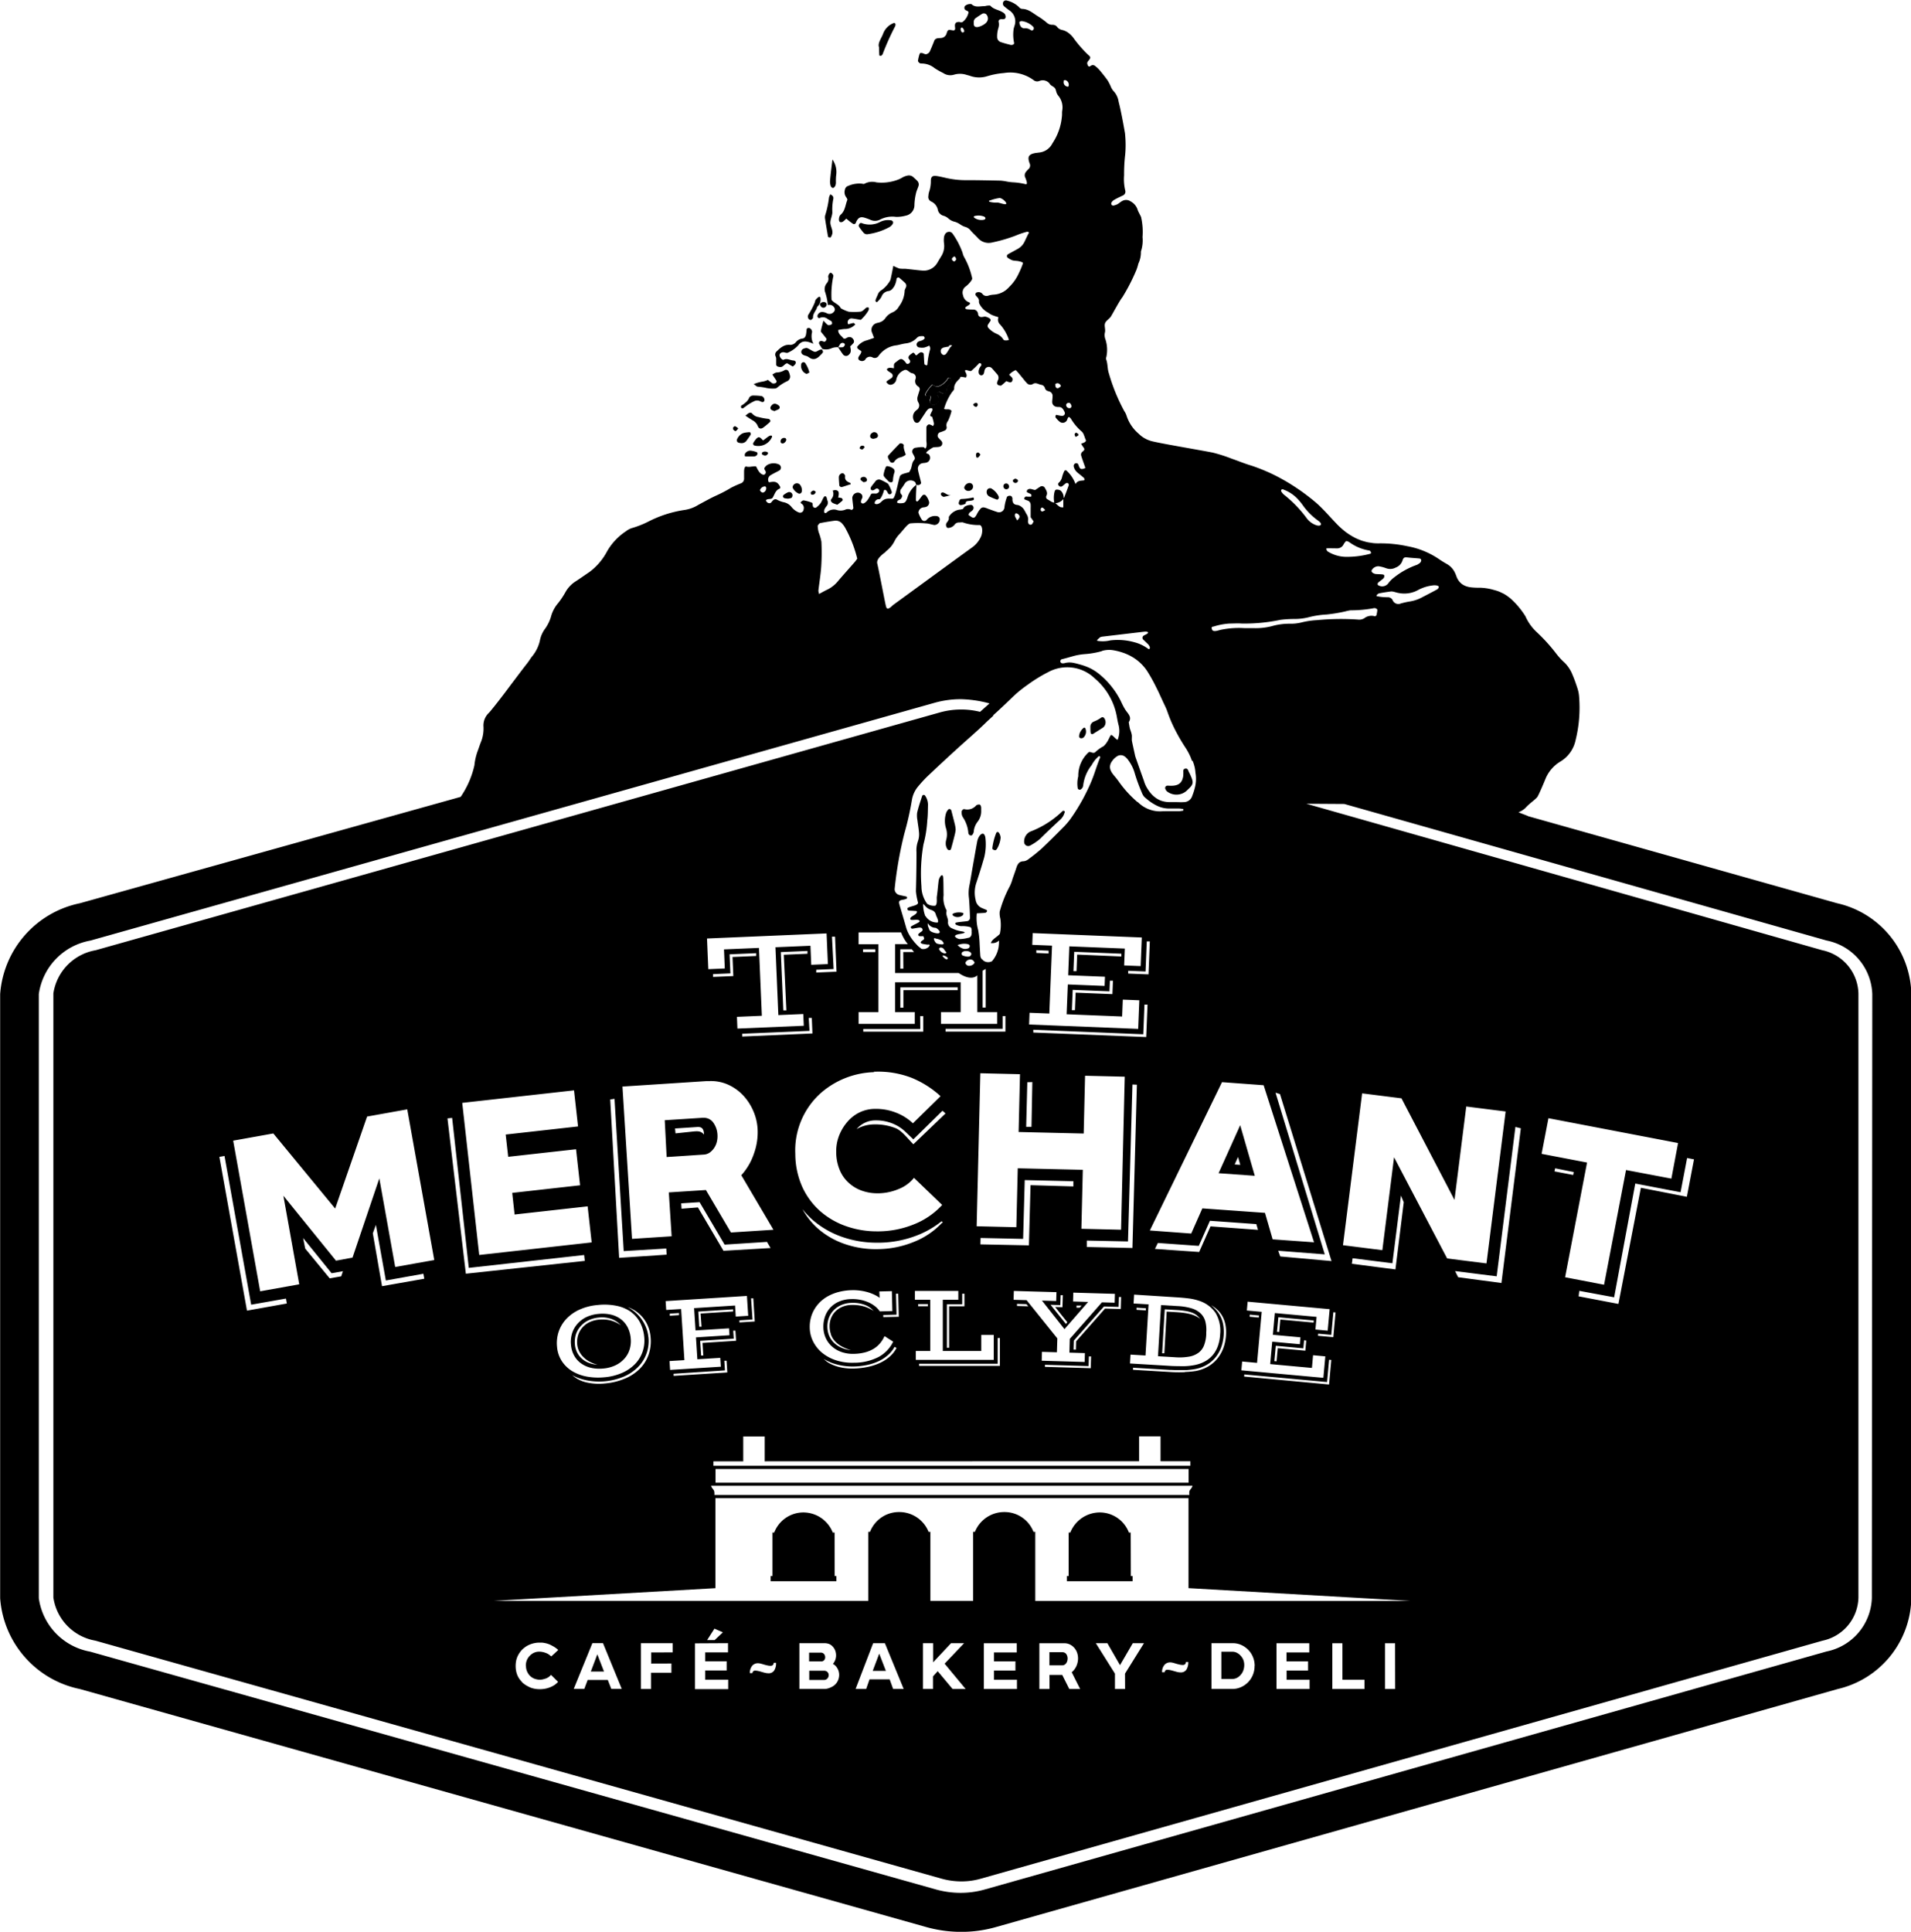 <svg id="Group_31" data-name="Group 31" xmlns="http://www.w3.org/2000/svg" width="62.335" height="63.001" viewBox="0 0 62.335 63.001">
  <g id="Group_33" data-name="Group 33" transform="translate(18.62 0.748)">
    <g id="Group_32" data-name="Group 32" transform="translate(5.293)">
      <path id="Path_137" data-name="Path 137" d="M222.808,188.572a1.176,1.176,0,0,0-.214.283.082.082,0,0,0-.011.034c0,.011,0,.029,0,.033a.1.1,0,0,0,.056.021c.131-.012.131-.014.1.113,0,.011-.009.022-.012.034a.112.112,0,0,0,.147.138.181.181,0,0,0,.134-.247c-.011-.033-.037-.06-.046-.093a.076.076,0,0,1,.021-.062.083.083,0,0,1,.064-.018c.021,0,.04.026.062.035.111.048.158.028.167-.084a.242.242,0,0,1,.057-.163.431.431,0,0,0,.088-.111.171.171,0,0,0-.01-.1c-.008-.033-.07-.053-.086-.031a.6.6,0,0,1-.318.274C222.923,188.649,222.875,188.606,222.808,188.572Z" transform="translate(-216.305 -176.772)"/>
      <path id="Path_138" data-name="Path 138" d="M218.74,180.216a.68.68,0,0,1-.11.1.113.113,0,0,1-.1.009.119.119,0,0,1-.027-.1.217.217,0,0,1,.048-.13c.155-.126.156-.32.223-.483.01-.023-.017-.068-.037-.095a.273.273,0,0,1-.041-.24.156.156,0,0,1,.113-.129.887.887,0,0,1,.457-.069.092.092,0,0,0,.07,0,.522.522,0,0,1,.386-.045,1.494,1.494,0,0,0,.644-.066.905.905,0,0,0,.2-.089.561.561,0,0,1,.165-.064.212.212,0,0,1,.2.052c.044.041.091.08.131.124a.164.164,0,0,1,.033.169c-.022.069-.054.134-.072.2a1.864,1.864,0,0,0-.059.429.348.348,0,0,1-.282.331,1.119,1.119,0,0,1-.321.04.863.863,0,0,0-.525.092.359.359,0,0,1-.317,0,1.782,1.782,0,0,0-.2-.071c-.124-.03-.188.007-.253.136-.01.021-.015.05-.032.063a.074.074,0,0,1-.066.01C218.886,180.34,218.814,180.277,218.74,180.216Z" transform="translate(-215.049 -173.835)"/>
      <path id="Path_139" data-name="Path 139" d="M216.7,186.136a.138.138,0,0,0-.062-.123c-.039-.031-.109-.016-.116.03a1.648,1.648,0,0,1-.021.176c-.015.058-.046.118-.116.123a.33.33,0,0,0-.215.12.239.239,0,0,1-.19.087.38.38,0,0,0-.207.036h0a.682.682,0,0,0-.152.105l-.01.009-.064.06h0a.136.136,0,0,0-.036.164h0a.286.286,0,0,1,.018.059c0,.008,0,.015,0,.022a.36.36,0,0,1,0,.039c0,.009,0,.018,0,.026s0,.025,0,.037l0,.042,0,.021c-.007.068.043.089.114.1.116.019.151-.107.246-.121l.181.106a.636.636,0,0,0,.06-.051c.063-.066.047-.142-.046-.147s-.2-.078-.311-.024c-.048.022-.133-.082-.134-.145s.071-.113.156-.094c.048.011.092.029.137,0a1,1,0,0,0,.318-.232c.11-.153.255-.155.495-.047A.523.523,0,0,1,216.7,186.136Z" transform="translate(-214.124 -176.049)"/>
      <path id="Path_140" data-name="Path 140" d="M215.668,188.151a.572.572,0,0,0-.046-.134.093.093,0,0,0-.121-.044.533.533,0,0,1-.27.08.2.2,0,0,0-.078.032c-.019.01-.037.022-.06.033l.037.056h0l.089.135a.06.06,0,0,1-.022.09.15.15,0,0,1-.1.009c-.01-.006-.019-.014-.03-.021-.038-.026-.075-.057-.118-.091a.693.693,0,0,1-.163.053,1.181,1.181,0,0,0-.3.085c.027.018.05.037.071.053a.126.126,0,0,0,.06.03,1.879,1.879,0,0,1,.283.042,1.033,1.033,0,0,0,.25.019.152.152,0,0,0,.1-.029,1.371,1.371,0,0,1,.33-.212A.165.165,0,0,0,215.668,188.151Z" transform="translate(-213.813 -176.654)"/>
      <path id="Path_141" data-name="Path 141" d="M220.555,180.969c0,.023,0,.051-.013.068a.312.312,0,0,1-.1.1,2.068,2.068,0,0,1-.717.235.151.151,0,0,1-.132-.045,2.17,2.17,0,0,1-.151-.2.085.085,0,0,1,0-.068c.014-.034.047-.067.083-.051a.736.736,0,0,0,.594-.029.573.573,0,0,1,.387-.056C220.527,180.93,220.54,180.954,220.555,180.969Z" transform="translate(-215.336 -174.482)"/>
      <path id="Path_142" data-name="Path 142" d="M220.386,172.42c-.053-.145.082-.3.137-.458a.591.591,0,0,1,.349-.338c.008,0,.022,0,.03.01a.044.044,0,0,1,.019.028.142.142,0,0,1-.01.069,8.482,8.482,0,0,0-.409.913.137.137,0,0,1-.048.049.045.045,0,0,1-.035,0c-.009,0-.024-.01-.025-.015C220.39,172.61,220.388,172.54,220.386,172.42Z" transform="translate(-215.625 -171.623)"/>
      <path id="Path_143" data-name="Path 143" d="M218.016,179.7c.066.028.11.073.1.141a1.708,1.708,0,0,0-.034.429c.006.116-.064.234-.064.351s.082.227.066.35a.369.369,0,0,1-.054.13c-.006.01-.044,0-.066,0a.039.039,0,0,1-.023-.027c-.033-.19-.066-.379-.094-.57a.269.269,0,0,1,.009-.143,3.141,3.141,0,0,0,.118-.563A.576.576,0,0,1,218.016,179.7Z" transform="translate(-214.845 -174.109)"/>
      <path id="Path_144" data-name="Path 144" d="M221.388,191.808a.49.49,0,0,1-.185.086.331.331,0,0,0-.192.149.086.086,0,0,1-.127-.01.611.611,0,0,1-.067-.126.081.081,0,0,1,0-.069c.122-.133.245-.264.372-.392.037-.038.151.01.139.061C221.307,191.615,221.4,191.786,221.388,191.808Z" transform="translate(-215.76 -177.723)"/>
      <path id="Path_145" data-name="Path 145" d="M214.093,190.087c.038-.03.062-.053.089-.071.043-.028.092-.042.13,0a.337.337,0,0,0,.213.117,1.953,1.953,0,0,0,.317.058.081.081,0,0,1,.055.036c.024.039,0,.067-.031.091a2.356,2.356,0,0,1-.193.158c-.073.051-.14.037-.172-.041a.368.368,0,0,0-.159-.188C214.26,190.2,214.183,190.146,214.093,190.087Z" transform="translate(-213.691 -177.278)"/>
      <path id="Path_146" data-name="Path 146" d="M217.178,187.066c-.075,0-.233-.135-.291-.126s-.152.029-.161.116.066.116.139.137a.291.291,0,0,1,.1.044c.147.115.268.062.379-.057a.8.8,0,0,0,.074-.078c.031-.041.006-.071-.016-.112C217.311,186.981,217.252,187.061,217.178,187.066Z" transform="translate(-214.501 -176.339)"/>
      <path id="Path_147" data-name="Path 147" d="M218.16,178.055a.721.721,0,0,1,.119.533,1.876,1.876,0,0,0-.006.217.286.286,0,0,1-.019.107c-.015.03-.044.068-.073.072s-.067-.033-.076-.059a.465.465,0,0,1-.023-.176C218.1,178.521,218.132,178.3,218.16,178.055Z" transform="translate(-214.919 -173.603)"/>
      <path id="Path_148" data-name="Path 148" d="M220.6,192.8a.949.949,0,0,1,.08-.274c.012-.008.023-.02.03-.019a.379.379,0,0,1,.225.093.131.131,0,0,1,.025.1.961.961,0,0,0-.053.276c0,.019-.022.053-.037.055a.126.126,0,0,1-.095-.017C220.708,192.941,220.609,192.862,220.6,192.8Z" transform="translate(-215.693 -178.053)"/>
      <path id="Path_149" data-name="Path 149" d="M214.557,189.2a1.881,1.881,0,0,0-.284-.018.154.154,0,0,0-.119.064.357.357,0,0,1-.044.082.439.439,0,0,1-.058.066,1.143,1.143,0,0,1-.14.107l-.006,0c-.008.006-.018.013-.019.021a.092.092,0,0,0,.006.064.05.05,0,0,0,.028.013h.017a.027.027,0,0,0,.012,0c.024-.019.048-.035.073-.053v0a1.5,1.5,0,0,1,.284-.176.218.218,0,0,1,.206,0,.3.3,0,0,0,.065.024.064.064,0,0,0,.071-.061A.136.136,0,0,0,214.557,189.2Z" transform="translate(-213.626 -177.03)"/>
      <path id="Path_150" data-name="Path 150" d="M214.132,190.925a.036.036,0,0,0-.03-.017,1.132,1.132,0,0,0-.174.021.3.3,0,0,0-.106.05l-.014.01a.288.288,0,0,0-.034.03.215.215,0,0,0-.02.023.316.316,0,0,0-.022.028.426.426,0,0,0-.035.063.08.08,0,0,0,.03.109.118.118,0,0,0,.046.015l.038.006h0a.2.2,0,0,0,.188-.071c.048-.068.1-.135.141-.206C214.149,190.974,214.138,190.945,214.132,190.925Z" transform="translate(-213.566 -177.561)"/>
      <path id="Path_151" data-name="Path 151" d="M218.885,193.2c-.1.03-.193.062-.29.092a.083.083,0,0,1-.083-.051c-.006-.094-.016-.188-.015-.282a.139.139,0,0,1,.08-.11.079.079,0,0,1,.094.019c.012.021.035.044.031.062-.024.138.066.186.168.228C218.878,193.156,218.878,193.175,218.885,193.2Z" transform="translate(-215.047 -178.155)"/>
      <path id="Path_152" data-name="Path 152" d="M215.039,191.067c.066,0,.021.075.006.1a.489.489,0,0,1-.552.223.064.064,0,0,1-.029-.087,1.25,1.25,0,0,1,.082-.116.206.206,0,0,1,.08-.063c.059-.019.129.082.156.1C214.865,191.174,214.973,191.061,215.039,191.067Z" transform="translate(-213.803 -177.61)"/>
      <path id="Path_153" data-name="Path 153" d="M218.183,193.655a.307.307,0,0,1,.069-.017c.094,0,.132.037.128.129a.82.82,0,0,1-.019.114c.037,0,.069.008.1.014s.061.057.042.078a.176.176,0,0,1-.024.027c-.046.038-.093.075-.144.115a1.214,1.214,0,0,1-.136-.049c-.067-.032-.1-.092-.055-.143A.256.256,0,0,0,218.183,193.655Z" transform="translate(-214.933 -178.402)"/>
      <path id="Path_154" data-name="Path 154" d="M216.539,193.344a.283.283,0,0,1,.077.235c0,.017-.015.046-.031.06a.082.082,0,0,1-.066.015.39.39,0,0,1-.2-.192.063.063,0,0,1,0-.036A.141.141,0,0,1,216.539,193.344Z" transform="translate(-214.375 -178.303)"/>
      <path id="Path_155" data-name="Path 155" d="M216.984,187.946c-.042.018-.076.048-.1.042a.275.275,0,0,1-.16-.34.09.09,0,0,1,.056-.038.074.074,0,0,1,.06.018A.956.956,0,0,1,216.984,187.946Z" transform="translate(-214.495 -176.545)"/>
      <path id="Path_156" data-name="Path 156" d="M214.459,191.83a.755.755,0,0,0-.206-.052.2.2,0,0,0-.181.1.064.064,0,0,0-.009.032.3.3,0,0,0,0,.035.023.023,0,0,0,.009.014.041.041,0,0,0,.017.008h0l.019,0h.025c.074,0,.2,0,.235,0a.155.155,0,0,0,.067-.023.093.093,0,0,0,.039-.051C214.48,191.872,214.471,191.834,214.459,191.83Z" transform="translate(-213.682 -177.829)"/>
      <path id="Path_157" data-name="Path 157" d="M215.4,189.809c-.042-.016-.064-.022-.084-.033a.081.081,0,0,1-.035-.116c.073-.111.148-.121.261-.033a.072.072,0,0,1,0,.118C215.489,189.772,215.435,189.792,215.4,189.809Z" transform="translate(-214.052 -177.149)"/>
      <path id="Path_158" data-name="Path 158" d="M216.029,193.945a.81.81,0,0,1-.116-.015.077.077,0,0,1-.048-.042.065.065,0,0,1,.014-.061.673.673,0,0,1,.151-.091.106.106,0,0,1,.125.039c.034.042.017.137-.031.151A.816.816,0,0,1,216.029,193.945Z" transform="translate(-214.236 -178.43)"/>
      <path id="Path_159" data-name="Path 159" d="M220.066,191.124A.2.2,0,0,1,220,191.1a.085.085,0,0,1-.03-.057c0-.071.048-.107.1-.131a.122.122,0,0,1,.146.071c.027.057-.006.109-.082.127C220.113,191.117,220.09,191.12,220.066,191.124Z" transform="translate(-215.5 -177.561)"/>
      <path id="Path_160" data-name="Path 160" d="M219.616,193.187a.657.657,0,0,1-.093-.071.061.061,0,0,1,0-.06.15.15,0,0,1,.085-.042.111.111,0,0,1,.121.1.08.08,0,0,1-.033.055A.267.267,0,0,1,219.616,193.187Z" transform="translate(-215.361 -178.21)"/>
      <path id="Path_161" data-name="Path 161" d="M215.813,191.358c-.019-.009-.048-.013-.057-.028a.113.113,0,0,1,.153-.145.07.07,0,0,1,.024.057A.155.155,0,0,1,215.813,191.358Z" transform="translate(-214.199 -177.641)"/>
      <path id="Path_162" data-name="Path 162" d="M217.331,193.693a.1.1,0,0,1-.122.1c-.01,0-.026-.009-.029-.017s-.015-.048-.006-.058a.171.171,0,0,1,.083-.06C217.28,193.656,217.31,193.682,217.331,193.693Z" transform="translate(-214.639 -178.409)"/>
      <path id="Path_163" data-name="Path 163" d="M213.676,190.7c-.028.032-.045.065-.072.078s-.091-.034-.092-.08c0-.031.045-.075.073-.064A.464.464,0,0,1,213.676,190.7Z" transform="translate(-213.512 -177.475)"/>
      <path id="Path_164" data-name="Path 164" d="M219.578,191.661a.154.154,0,0,1-.048,0c-.02-.01-.049-.02-.053-.036s.015-.041.026-.059a.054.054,0,0,1,.029-.017c.035-.009.07-.015.095.02.006.008.01.025.006.03C219.615,191.621,219.593,191.644,219.578,191.661Z" transform="translate(-215.349 -177.755)"/>
      <path id="Path_165" data-name="Path 165" d="M215.069,191.877a.1.1,0,0,1-.105.072.17.17,0,0,1-.087-.039.058.058,0,0,1,0-.057.151.151,0,0,1,.189,0C215.07,191.855,215.068,191.868,215.069,191.877Z" transform="translate(-213.93 -177.841)"/>
      <g id="Group_31-2" data-name="Group 31" transform="translate(2.436 8.932)">
        <path id="Path_166" data-name="Path 166" d="M217.365,184.548l-.032.03-.019.019-.008.008-.014.018-.006.008a.076.076,0,0,0-.011.027.477.477,0,0,1-.017.062,2.366,2.366,0,0,1-.2.381c-.006.01-.012.021-.017.032a.123.123,0,0,0,.033.131c.018.012.051.026.064.018s.069-.049.066-.073c-.011-.141.109-.23.136-.357a.3.3,0,0,0,.1-.31C217.414,184.514,217.377,184.537,217.365,184.548Z" transform="translate(-217.032 -184.529)"/>
      </g>
      <path id="Path_167" data-name="Path 167" d="M225.857,193.884c-.018.014-.04.042-.051.038a2,2,0,0,1-.266-.111.162.162,0,0,1-.075-.155.126.126,0,0,1,.048-.09.116.116,0,0,1,.1-.011.6.6,0,0,1,.242.26A.177.177,0,0,1,225.857,193.884Z" transform="translate(-217.193 -178.374)"/>
      <path id="Path_168" data-name="Path 168" d="M224.206,194.234a.064.064,0,0,1-.06-.073.439.439,0,0,1,.033-.095.06.06,0,0,1,.026-.022.061.061,0,0,1,.034-.009,2.071,2.071,0,0,0,.374-.048c.009,0,.027.012.027.019s0,.059-.009.062a.553.553,0,0,1-.134.028c-.085.008-.122.009-.127.091A.442.442,0,0,1,224.206,194.234Z" transform="translate(-216.786 -178.509)"/>
      <path id="Path_169" data-name="Path 169" d="M224.409,193.475a.131.131,0,0,1,0-.037.194.194,0,0,1,.152-.135.12.12,0,0,1,.12.058.126.126,0,0,1-.011.134.157.157,0,0,1-.221.035A.249.249,0,0,1,224.409,193.475Z" transform="translate(-216.867 -178.298)"/>
      <path id="Path_170" data-name="Path 170" d="M223.629,193.834a1.931,1.931,0,0,1-.23.057c-.026,0-.062-.029-.083-.053a.071.071,0,0,1-.006-.066.073.073,0,0,1,.061-.024C223.458,193.764,223.523,193.854,223.629,193.834Z" transform="translate(-216.527 -178.435)"/>
      <path id="Path_171" data-name="Path 171" d="M226.432,193.455a.09.09,0,0,1-.113.055.1.1,0,0,1-.055-.144.092.092,0,0,1,.122-.031A.108.108,0,0,1,226.432,193.455Z" transform="translate(-217.435 -178.305)"/>
      <path id="Path_172" data-name="Path 172" d="M226.776,193.1a.371.371,0,0,1,.062.023.056.056,0,0,1,.01.087.084.084,0,0,1-.122.008.057.057,0,0,1-.01-.087A.28.28,0,0,1,226.776,193.1Z" transform="translate(-217.573 -178.238)"/>
      <path id="Path_173" data-name="Path 173" d="M225.106,191.933a.573.573,0,0,1-.071.093.069.069,0,0,1-.058,0,.205.205,0,0,1-.015-.1.063.063,0,0,1,.073-.058C225.062,191.875,225.082,191.91,225.106,191.933Z" transform="translate(-217.037 -177.856)"/>
      <path id="Path_174" data-name="Path 174" d="M224.938,189.659c-.059,0-.116-.057-.1-.087a.121.121,0,0,1,.081-.044.055.055,0,0,1,.062.062C224.981,189.618,224.952,189.641,224.938,189.659Z" transform="translate(-217 -177.136)"/>
      <path id="Path_175" data-name="Path 175" d="M229.733,190.979c-.006.026,0,.043-.011.047-.026.017-.055.029-.083.043a.471.471,0,0,1-.027-.064.044.044,0,0,1,0-.034c.013-.017.037-.045.044-.042A.337.337,0,0,1,229.733,190.979Z" transform="translate(-218.469 -177.568)"/>
      <path id="Path_176" data-name="Path 176" d="M229.963,205.153a.261.261,0,0,0,.059-.3c-.031-.055-.081.01-.093.022a.379.379,0,0,0-.107.208C229.8,205.2,229.926,205.191,229.963,205.153Z" transform="translate(-218.534 -181.849)"/>
      <path id="Path_177" data-name="Path 177" d="M224.189,213.553a.487.487,0,0,0-.307.019c-.059.032-.006.074.008.084a.324.324,0,0,0,.075.028.269.269,0,0,0,.22-.05.136.136,0,0,0,.028-.06S224.2,213.556,224.189,213.553Z" transform="translate(-216.697 -184.529)"/>
      <path id="Path_178" data-name="Path 178" d="M234.657,206.883c-.028-.048-.035-.13-.111-.123-.109.01-.067.1-.077.167,0,.036,0,.073-.009.108-.041.208-.164.3-.454.283a.554.554,0,0,0-.073,0,.078.078,0,0,0-.046.114.179.179,0,0,0,.065.083.5.5,0,0,0,.659-.065c.181-.165.2-.225.106-.44A1.256,1.256,0,0,0,234.657,206.883Z" transform="translate(-219.783 -182.442)"/>
      <path id="Path_179" data-name="Path 179" d="M225.857,209.779a2.015,2.015,0,0,0-.126.484c0,.011,0,.038.007.048a.2.2,0,0,0,.082.033c.019,0,.045-.021.057-.039a.867.867,0,0,0,.123-.369.324.324,0,0,0-.058-.165A.049.049,0,0,0,225.857,209.779Z" transform="translate(-217.274 -183.363)"/>
      <path id="Path_180" data-name="Path 180" d="M230.441,204.881c.112-.071.226-.14.336-.213a.225.225,0,0,0,.028-.295.068.068,0,0,0-.095-.026,1.036,1.036,0,0,1-.251.136.181.181,0,0,0-.108.175c0,.024,0,.144.008.18A.052.052,0,0,0,230.441,204.881Z" transform="translate(-218.697 -181.696)"/>
      <path id="Path_181" data-name="Path 181" d="M223.847,209.34a1.233,1.233,0,0,0-.019-.141c-.039-.163-.112-.445-.124-.488a.067.067,0,0,0-.084-.041.31.31,0,0,0-.092.15.842.842,0,0,0,0,.463.665.665,0,0,1,.01.389.453.453,0,0,0-.011.178.347.347,0,0,0,.053.13c.009.015.084.063.115-.01.046-.161.088-.323.128-.487A1.315,1.315,0,0,0,223.847,209.34Z" transform="translate(-216.587 -183.03)"/>
      <path id="Path_182" data-name="Path 182" d="M224.863,208.456a.16.16,0,0,0-.1.025.383.383,0,0,1-.39.125c-.039-.011-.1.055-.088.1a.278.278,0,0,0,.045.171,1.067,1.067,0,0,1,.174.507.107.107,0,0,0,.033.062c.017.021.08.024.095,0a.256.256,0,0,0,.047-.093.61.61,0,0,1,.125-.334.547.547,0,0,0,.119-.358v-.083C224.924,208.513,224.9,208.456,224.863,208.456Z" transform="translate(-216.83 -182.965)"/>
      <path id="Path_183" data-name="Path 183" d="M228.487,208.755a3.078,3.078,0,0,1-1.06.675.356.356,0,0,0-.194.362.133.133,0,0,0,.2.088,1.739,1.739,0,0,0,.327-.224c.213-.213.432-.419.654-.624a.472.472,0,0,0,.131-.209C228.587,208.742,228.5,208.744,228.487,208.755Z" transform="translate(-217.737 -183.055)"/>
      <path id="Path_184" data-name="Path 184" d="M214.093,190.128l0,0,0-.008Z" transform="translate(-213.691 -177.319)"/>
      <path id="Path_185" data-name="Path 185" d="M213.6,190.776c.027-.013.044-.046.072-.078a.464.464,0,0,0-.091-.066c-.028-.011-.073.033-.073.064C213.513,190.742,213.567,190.794,213.6,190.776Z" transform="translate(-213.512 -177.475)"/>
      <path id="Path_186" data-name="Path 186" d="M228.946,193.911a.358.358,0,0,1-.3.146.849.849,0,0,1,0-.347c.011-.048.025-.1.082-.095a.212.212,0,0,1,.129.038A.313.313,0,0,1,228.946,193.911Z" transform="translate(-218.166 -178.395)"/>
      <path id="Path_187" data-name="Path 187" d="M218.17,185.82a.5.5,0,0,0-.211.027.438.438,0,0,1-.315.026l.01.009c-.039-.059-.08-.117-.114-.179a.073.073,0,0,1,.011-.064.081.081,0,0,1,.062-.025c.035,0,.067.022.1.025s.089-.072.064-.106c-.057-.075-.118-.148-.179-.225.006-.035.01-.07.018-.1.019-.079.041-.158.066-.257.046.048.077.082.111.114.017.015.04.035.06.035a.209.209,0,0,0,.1-.03c.021-.014.01-.082-.011-.1-.041-.025-.083-.047-.123-.074a.246.246,0,0,0-.27-.026c-.01.006-.046-.017-.055-.034a.083.083,0,0,1,0-.066.16.16,0,0,1,.172-.1.4.4,0,0,1,.134.043.185.185,0,0,0,.227-.054.105.105,0,0,0,.01-.131.178.178,0,0,0-.216-.084l.008.008a2.042,2.042,0,0,0-.087-.422.3.3,0,0,1,.055-.305.217.217,0,0,0,.041-.2.177.177,0,0,1,.034-.1c.01-.018.046-.042.055-.037a.224.224,0,0,1,.073.071.1.1,0,0,1,0,.071,2.82,2.82,0,0,0-.052.745c.089.111.239.14.3.271a1.162,1.162,0,0,0,.26.114,1.777,1.777,0,0,0,.359,0c.093,0,.143-.081.21-.13a.135.135,0,0,1,.064-.013c.024,0,.03.064.01.1-.006.01-.011.022-.018.032a1.3,1.3,0,0,1-.233.277c-.095-.016-.188-.035-.282-.046a.127.127,0,0,0-.125.057.123.123,0,0,0,0,.134c.057-.015.113-.034.171-.044.015,0,.035.024.05.041s-.008.022-.017.03a.453.453,0,0,1-.324.126,1.358,1.358,0,0,0-.208.033c0,.143.113.19.169.271.058.031.093-.012.136-.028a.141.141,0,0,1,.185.06.1.1,0,0,1,0,.131,1.358,1.358,0,0,1-.1.1c.02.1.047.191-.042.27a.124.124,0,0,1-.19-.006c-.057-.075-.107-.156-.161-.235a1.163,1.163,0,0,0,.139,0c.042,0,.089-.064.08-.1a.051.051,0,0,0-.022-.026.091.091,0,0,0-.124.016A.529.529,0,0,0,218.17,185.82Z" transform="translate(-214.736 -175.242)"/>
      <path id="Path_188" data-name="Path 188" d="M217.645,184.8c.057-.04.151-.028.173.022.015.034.011.068-.032.114a.1.1,0,0,1-.155-.027C217.607,184.866,217.587,184.842,217.645,184.8Z" transform="translate(-214.773 -175.674)"/>
    </g>
    <path id="Path_189" data-name="Path 189" d="M217.57,249.274H217.1v.3h.475a.145.145,0,0,0,.121-.051.168.168,0,0,0,.039-.107.145.145,0,0,0-.04-.1A.156.156,0,0,0,217.57,249.274Z" transform="translate(-209.323 -195.534)"/>
    <path id="Path_190" data-name="Path 190" d="M237.157,248.512a.427.427,0,0,0-.127-.1.337.337,0,0,0-.154-.035h-.353l0,.889h.354a.34.34,0,0,0,.154-.036.411.411,0,0,0,.125-.1.437.437,0,0,0,.084-.143.52.52,0,0,0,.03-.172.481.481,0,0,0-.029-.17A.438.438,0,0,0,237.157,248.512Z" transform="translate(-215.304 -195.258)"/>
    <path id="Path_191" data-name="Path 191" d="M220.093,249.031h.43l-.218-.563Z" transform="translate(-210.246 -195.286)"/>
    <path id="Path_192" data-name="Path 192" d="M228.97,248.462a.138.138,0,0,0-.053-.046.163.163,0,0,0-.075-.017h-.422v.428h.419a.142.142,0,0,0,.075-.02.18.18,0,0,0,.055-.053.2.2,0,0,0,.033-.073.311.311,0,0,0,.011-.08.333.333,0,0,0-.011-.073A.231.231,0,0,0,228.97,248.462Z" transform="translate(-212.809 -195.264)"/>
    <path id="Path_193" data-name="Path 193" d="M206.806,249.061h.43l-.218-.562Z" transform="translate(-206.154 -195.295)"/>
    <path id="Path_194" data-name="Path 194" d="M217.587,248.667a.143.143,0,0,0,.033-.1.162.162,0,0,0-.038-.1.138.138,0,0,0-.117-.045h-.37v.287h.386A.128.128,0,0,0,217.587,248.667Z" transform="translate(-209.323 -195.273)"/>
    <path id="Path_195" data-name="Path 195" d="M237.1,223.565l-.705,1.566,1.181.084Zm-.07,1.037.073.256-.183-.013Z" transform="translate(-215.266 -187.617)"/>
    <path id="Path_196" data-name="Path 196" d="M234.555,233.723a.733.733,0,0,0,.307-.127.545.545,0,0,0,.179-.239,1.142,1.142,0,0,0,.072-.36l0-.066a1.093,1.093,0,0,0-.03-.358.566.566,0,0,0-.152-.259.744.744,0,0,0-.293-.165,1.888,1.888,0,0,0-.456-.075l-.543-.032-.1,1.668.559.033A1.853,1.853,0,0,0,234.555,233.723Zm-.808-.109-.072,0,.085-1.434.382.023a2.677,2.677,0,0,1,.3.032,1.083,1.083,0,0,1,.21.054.555.555,0,0,1,.147.082.931.931,0,0,1,.119.116,1.111,1.111,0,0,0-.136-.081.915.915,0,0,0-.162-.062,1.763,1.763,0,0,0-.209-.044c-.079-.012-.172-.021-.278-.027l-.31-.019Z" transform="translate(-214.387 -190.227)"/>
    <path id="Path_197" data-name="Path 197" d="M211.564,224.416a.372.372,0,0,0,.2-.072.59.59,0,0,0,.145-.158.627.627,0,0,0,.083-.206.761.761,0,0,0,.015-.223.734.734,0,0,0-.136-.384.374.374,0,0,0-.321-.156h-.037l-1.225.079.062,1.2Zm-.2-.9c.1,0,.2.021.206.247-.1-.113-.188-.114-.345-.1l-.585.062-.016-.16Z" transform="translate(-207.225 -187.51)"/>
    <path id="Path_198" data-name="Path 198" d="M205.906,233.083a.96.96,0,0,0-.037.384.865.865,0,0,0,.109.358.771.771,0,0,0,.23.251.9.9,0,0,0,.323.139,1.237,1.237,0,0,0,.392.021,1.151,1.151,0,0,0,.415-.113.917.917,0,0,0,.288-.224.808.808,0,0,0,.161-.3.922.922,0,0,0,.031-.343.983.983,0,0,0-.1-.363.782.782,0,0,0-.219-.263.86.86,0,0,0-.321-.15,1.222,1.222,0,0,0-.408-.025,1.176,1.176,0,0,0-.39.1.913.913,0,0,0-.293.216A.846.846,0,0,0,205.906,233.083Zm.262-.209a.808.808,0,0,1,.252-.2.985.985,0,0,1,.357-.1.929.929,0,0,1,.406.044.809.809,0,0,1,.314.207,1.055,1.055,0,0,0-.356-.161,1.118,1.118,0,0,0-.357-.021.911.911,0,0,0-.325.089.719.719,0,0,0-.23.181.694.694,0,0,0-.131.248.766.766,0,0,0-.026.287.639.639,0,0,0,.063.224.721.721,0,0,0,.138.191.87.87,0,0,0,.2.149,1.145,1.145,0,0,0,.26.1.921.921,0,0,1-.293-.064.718.718,0,0,1-.225-.141.671.671,0,0,1-.149-.2.739.739,0,0,1-.069-.251.859.859,0,0,1,.027-.316A.724.724,0,0,1,206.169,232.874Z" transform="translate(-205.864 -190.353)"/>
    <path id="Path_199" data-name="Path 199" d="M217.368,242.469h-.059a1.035,1.035,0,0,0-.961-.656,1.02,1.02,0,0,0-.95.656h-.057v1.418h-.059v.17h2.145v-.17h-.058Z" transform="translate(-208.764 -193.236)"/>
    <path id="Path_200" data-name="Path 200" d="M231.324,242.469h-.058a1.019,1.019,0,0,0-.95-.656,1.037,1.037,0,0,0-.962.656H229.3v1.418h-.058v.17h2.145v-.17h-.059Z" transform="translate(-213.062 -193.236)"/>
  </g>
  <path id="Path_201" data-name="Path 201" d="M238.887,200l-10.083-2.84c.012-.006-.322-.123-.31-.129a.636.636,0,0,0,.241-.157c.113-.127.322-.268.373-.342s.239-.525.252-.558a1.186,1.186,0,0,1,.506-.6,1.069,1.069,0,0,0,.488-.692,4.423,4.423,0,0,0,.113-1.44,1.086,1.086,0,0,0-.051-.248c-.048-.149-.1-.3-.162-.443a1.15,1.15,0,0,0-.255-.393,2.207,2.207,0,0,1-.271-.293,5.717,5.717,0,0,0-.633-.7,1.579,1.579,0,0,1-.377-.525,2.675,2.675,0,0,0-.484-.577c-.037-.03-.075-.06-.114-.087l-.017-.012c-.035-.024-.071-.045-.109-.066l-.055-.026c-.029-.013-.057-.028-.087-.039a1.283,1.283,0,0,0-.163-.051,1.771,1.771,0,0,0-.461-.073,2.138,2.138,0,0,1-.29-.013.666.666,0,0,1-.093-.017l-.024-.007a.616.616,0,0,1-.063-.021l-.023-.01a.444.444,0,0,1-.064-.036l-.01-.006a.46.46,0,0,1-.069-.058h0a.548.548,0,0,1-.121-.193,1.263,1.263,0,0,0-.055-.134.636.636,0,0,0-.24-.266,3.622,3.622,0,0,1-.308-.192,2.674,2.674,0,0,0-1-.4,4.127,4.127,0,0,0-.936-.093,1.659,1.659,0,0,1-.187-.009l-.062-.01c-.039-.006-.078-.011-.116-.019s-.048-.012-.072-.018-.066-.018-.1-.028-.051-.018-.076-.028l-.086-.035c-.026-.012-.052-.024-.077-.037l-.078-.042-.077-.046-.069-.046c-.026-.018-.053-.036-.079-.056s-.038-.03-.057-.046a2.505,2.505,0,0,1-.212-.192c-.2-.207-.392-.43-.6-.628-.044-.041-.116-.106-.214-.185h0c-.1-.08-.22-.174-.363-.276h0c-.071-.051-.147-.1-.229-.155h0a6.55,6.55,0,0,0-.643-.369l-.017-.008c-.049-.025-.1-.048-.151-.072l-.048-.022-.129-.055-.058-.024c-.043-.017-.087-.035-.131-.051l-.056-.021c-.062-.023-.125-.044-.19-.065-.208-.062-.408-.147-.613-.217a5.051,5.051,0,0,0-.622-.2c-.45-.089-1.809-.316-2.028-.383-.034-.011-.068-.024-.1-.037s-.048-.023-.071-.035l-.02-.01a.914.914,0,0,1-.082-.052h0a.7.7,0,0,1-.079-.064h0c-.015-.014-.031-.027-.046-.042a1.288,1.288,0,0,1-.381-.564.56.56,0,0,0-.078-.163,6.051,6.051,0,0,1-.505-1.237c-.051-.147-.032-.311-.09-.46a.128.128,0,0,1,.008-.071,1.1,1.1,0,0,0-.029-.573.385.385,0,0,1-.021-.212c.03-.1-.014-.194,0-.286.021-.112.143-.161.2-.251s.292-.533.37-.622a6.252,6.252,0,0,0,.462-.9,1.612,1.612,0,0,0,.061-.2.86.86,0,0,0,.084-.388v-.009a1.144,1.144,0,0,0,.053-.471,2.17,2.17,0,0,0-.044-.635c0-.033-.105-.2-.118-.262a.469.469,0,0,0-.231-.268.253.253,0,0,0-.275-.007c-.053.028-.1.074-.148.1a.467.467,0,0,1-.136.046.053.053,0,0,1-.03-.007l-.008,0-.013-.013a.094.094,0,0,1-.015-.028h0a.08.08,0,0,1,0-.039.226.226,0,0,1,.095-.1c.093-.055.194-.1.291-.147a.134.134,0,0,0,.07-.153,1.583,1.583,0,0,1-.039-.5,5.442,5.442,0,0,1,.037-.687,3.629,3.629,0,0,0-.008-.687c-.006-.038-.118-.69-.208-1.029a.638.638,0,0,0-.171-.352.536.536,0,0,1-.09-.154,1.514,1.514,0,0,0-.1-.191c-.084-.118-.176-.231-.269-.342a1.011,1.011,0,0,0-.133-.122h0a.111.111,0,0,0-.122-.021.215.215,0,0,0-.041.025c-.042.032-.063,0-.082-.032l0-.008h0a.1.1,0,0,1,.012-.122c.089-.109.094-.131.011-.2a3.888,3.888,0,0,1-.5-.574.834.834,0,0,0-.158-.154h0a.569.569,0,0,0-.191-.089.273.273,0,0,1-.154-.081l-.008-.009a.2.2,0,0,0-.073-.063.213.213,0,0,0-.1-.018.253.253,0,0,1-.166-.062,2.206,2.206,0,0,0-.262-.194c-.175-.1-.324-.257-.547-.262h0a.131.131,0,0,1-.093-.045l-.01-.011h0a.838.838,0,0,0-.391-.214h0a.1.1,0,0,0-.125.046.118.118,0,0,0,.021.132c.054.047.111.092.169.134a.43.43,0,0,1,.178.507c-.01.035-.021.069-.029.105a1.284,1.284,0,0,0,.016.46c0,.053-.071.071-.122.058-.105-.026-.21-.053-.313-.089a.171.171,0,0,1-.119-.166.907.907,0,0,1,.037-.284.382.382,0,0,0,.012-.21c-.01-.053.022-.083.085-.089.024,0,.048.006.072,0a.068.068,0,0,0,.07-.066.168.168,0,0,0-.026-.1.263.263,0,0,0-.085-.066c-.122-.073-.277-.087-.381-.2-.017-.019-.066-.011-.1-.009s-.071.018-.107.017c-.141,0-.291.053-.414-.066a.265.265,0,0,0-.2.05.093.093,0,0,0-.012.127c.03.039.1.036.117.09a.533.533,0,0,1-.2.32c-.064.019-.069,0-.1-.006-.1,0-.141.028-.146.114,0,.036.008.073.008.109a.057.057,0,0,1-.072.053c-.155-.028-.163-.031-.206.094a.2.2,0,0,1-.178.154c-.069.011-.147-.012-.215.065-.044.107-.091.231-.146.351a.176.176,0,0,1-.132.114c-.042,0-.088-.027-.133-.041-.011,0-.013,0-.05,0s-.084.254-.08.264a.166.166,0,0,0,.04.056.113.113,0,0,0,.066.024.669.669,0,0,1,.435.15,2.4,2.4,0,0,0,.282.16.411.411,0,0,0,.348.054.694.694,0,0,1,.428.01.887.887,0,0,1,.1.028.878.878,0,0,0,.568.008,2.556,2.556,0,0,1,.534-.1,1.288,1.288,0,0,1,.961.224.187.187,0,0,0,.2.033.29.29,0,0,1,.328.081c.034.077.132.093.179.158s.024.15.121.259a.6.6,0,0,1,.114.475c-.01.06,0,.12-.009.181a1.865,1.865,0,0,1-.307.878.55.55,0,0,1-.463.306c-.035.008-.072.008-.107.015-.208.042-.254.12-.178.332a.159.159,0,0,1-.039.194.619.619,0,0,0-.073.08.175.175,0,0,0-.026.2.72.72,0,0,1,.052.171c0,.01-.014.053-.046.037a2.2,2.2,0,0,0-.424-.061,1.737,1.737,0,0,1-.215-.03,1.574,1.574,0,0,0-.179-.024c-.386-.007-.772-.017-1.159-.015a2.88,2.88,0,0,1-.644-.079c-.094-.021-.188-.044-.283-.057-.132-.017-.181.023-.185.15a1.076,1.076,0,0,1-.053.356.5.5,0,0,0-.026.141.162.162,0,0,0,.085.183.377.377,0,0,1,.221.268.255.255,0,0,0,.191.2.393.393,0,0,1,.154.087.47.47,0,0,0,.222.111.674.674,0,0,1,.158.078.6.6,0,0,0,.158.082.349.349,0,0,1,.2.136c.073.08.154.153.228.233a.463.463,0,0,0,.424.151,5.119,5.119,0,0,0,.8-.23,2.771,2.771,0,0,1,.374-.128c.016,0,.1,0,.04.073-.03.061-.083.172-.114.24a.534.534,0,0,1-.215.239c-.072.043-.306.165-.345.192a.071.071,0,0,0,0,.1.663.663,0,0,0,.156.087c.069.02.144.015.215.031.044.01.131.03.133.063a2.555,2.555,0,0,1-.141.338,1.43,1.43,0,0,1-.311.44.722.722,0,0,1-.507.248.72.72,0,0,0-.178.034.165.165,0,0,1-.19-.064.164.164,0,0,0-.165-.046.066.066,0,0,0-.044.107c.047.054.107.1.1.183a.165.165,0,0,0,.023.1.665.665,0,0,0,.217.239c.064.036.122.082.187.112a2.042,2.042,0,0,0,.209.071.213.213,0,0,0,.057.242,1.409,1.409,0,0,1,.282.493c-.015.023-.144.037-.174,0a.489.489,0,0,0-.242-.2.815.815,0,0,1-.258-.192.1.1,0,0,1-.011-.095,1.249,1.249,0,0,1,.081-.119.064.064,0,0,0-.027-.091.38.38,0,0,0-.129-.055c-.046-.007-.1.016-.143.011a.1.1,0,0,1-.1-.088.155.155,0,0,0-.165-.155,1.889,1.889,0,0,1-.214-.012c-.03-.011-.073-.045,0-.086.013-.017.039-.025.059-.038.063-.041.075-.078.028-.1a.3.3,0,0,1-.2-.232.246.246,0,0,1,.091-.287c.087-.066.223-.213.207-.27a2.475,2.475,0,0,0-.245-.658.539.539,0,0,1-.067-.167,2.567,2.567,0,0,0-.334-.637.134.134,0,0,0-.131-.046.145.145,0,0,0-.111.082.249.249,0,0,0-.032.1.746.746,0,0,0,0,.18.63.63,0,0,1-.1.45c-.037.062-.075.124-.112.187a.509.509,0,0,1-.518.26c-.048,0-.408-.045-.541-.056a1.034,1.034,0,0,1-.18-.007,1.291,1.291,0,0,1-.2-.089c-.028.138-.051.268-.081.4a.3.3,0,0,1-.055.131.969.969,0,0,1-.247.26.25.25,0,0,0-.118.132c-.028.066-.06.131-.082.2-.006.016.013.042.025.061a.047.047,0,0,0,.033-.009.7.7,0,0,0,.137-.163.276.276,0,0,1,.235-.191c.085-.011.141-.087.187-.161a.651.651,0,0,0,.071-.239.061.061,0,0,1,.087-.033c.064.055.13.109.19.168a.124.124,0,0,1,.034.133c-.015.045-.049.09-.047.134a.908.908,0,0,1-.185.5.421.421,0,0,1-.209.193.539.539,0,0,0-.247.206.361.361,0,0,1-.177.121c-.033.013-.071.015-.105.028a.226.226,0,0,0-.136.318c.019.054.04.107.061.161-.105.035-.194.069-.286.094a.594.594,0,0,0-.26.188c-.01.01,0,.053.01.065a.966.966,0,0,0,.116.082c.014.083-.059.128-.085.194a.078.078,0,0,0,.018.1.157.157,0,0,0,.1.032.133.133,0,0,0,.095-.042.175.175,0,0,1,.247-.074.148.148,0,0,0,.193-.054.832.832,0,0,1,.6-.345c.094-.019.187-.047.282-.06a.574.574,0,0,0,.353-.167.222.222,0,0,1,.088-.061.417.417,0,0,1,.14-.007c.015,0,.03.029.039.048a.039.039,0,0,1-.008.033c-.049.062-.125.066-.192.093a.128.128,0,0,0-.061.078.1.1,0,0,0,.068.112.546.546,0,0,0,.177.007.785.785,0,0,0,.163-.064.148.148,0,0,1,.026.141,2.421,2.421,0,0,0-.082.461.034.034,0,0,1-.052.033c-.019-.008-.047-.023-.048-.037-.01-.107-.013-.215-.021-.323,0-.041-.075-.073-.116-.051a.35.35,0,0,0-.085.064c-.058.06-.073,0-.1-.033-.006-.009-.019-.014-.041-.028a.956.956,0,0,0-.109.078c-.05.045-.07.1-.012.153a.069.069,0,0,1,.016.032.074.074,0,0,1-.035.091c-.033.019-.066.024-.093-.01-.008-.01-.012-.021-.019-.03-.109-.126-.152-.134-.265-.039-.044.037-.107.062-.113.131,0,.033,0,.066,0,.106a.674.674,0,0,0-.115-.016.153.153,0,0,0-.1.028c-.032.034.007.062.033.082s.08.052.117.082a.1.1,0,0,1,0,.131c-.056.044-.175.107-.179.134s.044.06.069.08a.112.112,0,0,0,.068.017.169.169,0,0,0,.068-.019.21.21,0,0,0,.12-.167.422.422,0,0,1,.248-.289c.094-.047.151.052.225.084a.2.2,0,0,0,.034.013.14.14,0,0,1,.118.188.2.2,0,0,0,.09.248.106.106,0,0,1,.038.129c-.018.058-.037.116-.053.174a.253.253,0,0,0,.012.211.176.176,0,0,1-.055.253.451.451,0,0,0-.053.051.257.257,0,0,0-.028.3.1.1,0,0,0,.176.022c.069-.1.134-.2.2-.3a.459.459,0,0,1,.091-.109.2.2,0,0,1,.1-.024c.031,0,.042.039.021.088a.773.773,0,0,0-.061.131c-.012.051.06.056.06.056a1.533,1.533,0,0,1,.057.208.108.108,0,0,1-.02.087c-.021.025-.036-.011-.048-.015-.033-.01-.071-.034-.1-.026a.117.117,0,0,0-.075.111c0,.06,0,.12,0,.18,0,.084,0,.167,0,.251.034.214-.037.278-.064.217-.019-.044-.238-.007-.285,0a.124.124,0,0,0-.094.188c.044.086.1.149.043.217-.077.087-.066.2-.111.3-.015.032-.033.063-.046.089-.1.037-.242.051-.293.116s-.15.739-.246.75-.23-.041-.366.095-.219.068-.219.068c-.024-.03.03-.161.149-.142.033.006.124-.174.142-.269,0-.017.029-.042.041-.041a.1.1,0,0,1,.056.039.365.365,0,0,1,.035.063c.019.034.042.058.086.041a.067.067,0,0,0,.04-.087,1.363,1.363,0,0,0-.114-.25,1.643,1.643,0,0,0-.237-.126.146.146,0,0,0-.187.055c-.044.057-.091.111-.131.171s0,.174.136.073a.076.076,0,0,1,.121.026c.026.046-.027.111-.1.12a1,1,0,0,0-.137,0c-.044.012-.1.223-.243.309a.077.077,0,0,1-.1-.01c-.028-.028.01-.116.016-.127a.122.122,0,0,0-.02-.162.163.163,0,0,0-.168-.03.182.182,0,0,0-.121.165c.009.108.024.216.035.324,0,.029-.045.073-.073.059a.225.225,0,0,0-.2,0,.41.41,0,0,1-.248.011.329.329,0,0,0-.336.066c-.021.018-.051.054-.092.007a.293.293,0,0,1,.008-.1.688.688,0,0,1,.081-.12.171.171,0,0,0,.013-.172c-.018-.044-.015-.129-.071-.134s-.1.163-.158.239a.766.766,0,0,1-.127.123.074.074,0,0,1-.116-.038c-.013-.033,0-.091-.026-.111a1.25,1.25,0,0,0-.272-.077c-.026-.006-.064.023-.088.045s-.013.044.012.059a.164.164,0,0,1,.071.188.115.115,0,0,1-.157.1.567.567,0,0,1-.232-.17.432.432,0,0,0-.272-.165.876.876,0,0,1-.2-.077c-.1-.066-.17.061-.194.085-.062.063-.165,0-.172-.072.055-.063.161-.012.215-.079.07-.106.091-.251.237-.3.009,0,.017-.048.009-.063-.082-.147-.149-.178-.324-.147-.028.006-.046.008-.057-.022a.171.171,0,0,1,.088-.214c.093-.056.193-.1.285-.155a.118.118,0,0,0-.02-.181.423.423,0,0,0-.381.006.289.289,0,0,0-.1.1c-.032.05.068.113.036.168,0,.032-.044.062-.076.056-.151-.03-.216-.264-.243-.275a1.68,1.68,0,0,0-.2.018h-.057a.13.13,0,0,1-.04-.007c-.073-.027-.084.088-.087.151,0,.084,0,.169,0,.253a.162.162,0,0,1-.1.14,3.211,3.211,0,0,0-.329.148,4.338,4.338,0,0,1-.48.252c-.2.091-.388.2-.578.3a1.174,1.174,0,0,1-.475.172,3.8,3.8,0,0,0-1.165.379,3.159,3.159,0,0,1-.5.2.6.6,0,0,0-.224.112,1.943,1.943,0,0,0-.616.653,2.012,2.012,0,0,1-.584.682c-.15.1-.3.208-.451.305a.98.98,0,0,0-.32.339,2.627,2.627,0,0,1-.24.362,1.124,1.124,0,0,0-.226.409,1.3,1.3,0,0,1-.2.426.945.945,0,0,0-.173.394,1.239,1.239,0,0,1-.256.516c-.068.084-.073.116-.191.264l-.03.038-.017.021-.028.037-.025.033-.033.043-.037.048-.033.044-.039.052-.06.079-.066.088-.032.042-.052.069-.048.063-.01.014h0l-.2.267h0l-.015.019c-.067.089-.133.173-.193.251l-.033.042-.039.049-.038.049-.032.039-.037.046-.026.032-.033.04-.017.021-.038.043a.566.566,0,0,0-.181.455,1.181,1.181,0,0,1-.095.53c-.03.08-.057.16-.085.239a1.9,1.9,0,0,0-.116.492,2.982,2.982,0,0,1-.448,1.028L181.565,200a3.267,3.267,0,0,0-2.6,2.963v19.7a3.261,3.261,0,0,0,2.6,2.963l27.594,7.759a4.262,4.262,0,0,0,1.16.161,4.136,4.136,0,0,0,1.142-.161l27.445-7.759a3.1,3.1,0,0,0,2.4-2.963v-19.7A3.1,3.1,0,0,0,238.887,200Zm-28.513-28.4c-.057.017-.08-.083-.08-.116,0-.016.028-.046.039-.044a.087.087,0,0,1,.051.04C210.416,171.538,210.431,171.58,210.374,171.6Zm.742-.305a.6.6,0,0,1-.252.127c-.088.015-.14-.019-.141-.106,0-.012,0-.024,0-.064a.159.159,0,0,1,.071-.125q.1-.07.208-.137a.115.115,0,0,1,.151.048A.194.194,0,0,1,211.116,171.293Zm1.548.219c-.025.028-.053.028-.095,0a.3.3,0,0,0-.2-.05c-.129,0-.156-.154-.157-.187s.026-.036.069-.048a.631.631,0,0,1,.385.19A.071.071,0,0,1,212.664,171.512Zm-1.64,6.2a.4.4,0,0,1-.244-.046c-.065-.037-.083-.072,0-.087a.514.514,0,0,1,.251.014C211.123,177.619,211.137,177.705,211.024,177.713Zm.478-.565a.833.833,0,0,1-.255-.024c-.012,0-.065-.035.01-.046a1.389,1.389,0,0,1,.294-.077c.08-.019.251.138.231.185S211.593,177.16,211.5,177.148Zm14.378,12.569a.107.107,0,0,1-.049.05q-.239.129-.481.253a1.252,1.252,0,0,1-.41.138,2.688,2.688,0,0,0-.283.063.2.2,0,0,1-.271-.11.175.175,0,0,0-.148-.092,1.7,1.7,0,0,1-.374-.036c-.019-.032.053-.084.078-.09.13-.027.262-.046.394-.063a.326.326,0,0,1,.1.014c.047.01.093.028.141.035a.935.935,0,0,0,.632-.091,1.324,1.324,0,0,1,.48-.154C225.749,189.624,225.941,189.626,225.88,189.717Zm-2.181-.57a.249.249,0,0,1,.233-.138,1.209,1.209,0,0,1,.244.064.377.377,0,0,0,.314-.024.36.36,0,0,0,.217-.224c.037-.113.064-.115.2-.1s.24.018.36.031c.02,0,.091.04.021.132a.185.185,0,0,1-.057.043.21.21,0,0,1-.063.035,2.542,2.542,0,0,0-.724.4.912.912,0,0,0-.2.2.248.248,0,0,1-.292.079.087.087,0,0,1-.054-.039.073.073,0,0,1,.018-.065c.053-.048.116-.085.167-.136a.1.1,0,0,0,.025-.109c-.021-.037-.2-.022-.293-.038a.212.212,0,0,1-.093-.048A.064.064,0,0,1,223.7,189.147Zm-1.46-.722c.043-.006.226,0,.333,0a.23.23,0,0,0,.208-.117.444.444,0,0,1,.083-.115c.026-.016.083.013.11.03a1.5,1.5,0,0,0,.656.273c.017,0,.035.029.046.048s.008.051-.02.057a2.9,2.9,0,0,1-.815.1,1.157,1.157,0,0,1-.574-.177C222.246,188.508,222.2,188.43,222.239,188.425Zm-1.4-1.912a1.2,1.2,0,0,1,.441.292,2.055,2.055,0,0,1,.162.193,2.1,2.1,0,0,0,.5.512c.049.035.122.091.105.139s-.111.039-.167.015a.648.648,0,0,1-.288-.21,3.976,3.976,0,0,0-.747-.777.424.424,0,0,1-.092-.109C220.736,186.533,220.756,186.473,220.841,186.513Zm-2.3,4.464a2.162,2.162,0,0,1,.529-.1c.133,0,.266-.011.4,0a5.688,5.688,0,0,0,1.258-.121,3.662,3.662,0,0,1,.47-.028,1.892,1.892,0,0,0,.43-.051,2.965,2.965,0,0,1,.607-.095,5.051,5.051,0,0,0,.606-.1,1.485,1.485,0,0,1,.176-.037,4.075,4.075,0,0,0,.756-.069.114.114,0,0,1,.071.008c.019.008.046.03.045.045a.813.813,0,0,1-.029.174c0,.017-.042.041-.055.036a.38.38,0,0,0-.34.064.313.313,0,0,1-.209.044,8.255,8.255,0,0,0-1.34.019,2.624,2.624,0,0,0-.5.075,1.473,1.473,0,0,1-.359.042,2.077,2.077,0,0,0-.609.079,2.1,2.1,0,0,1-.611.064c-.1,0-.194,0-.29,0a2.9,2.9,0,0,0-.758.054c-.092.019-.256.09-.293-.01S218.522,190.982,218.542,190.977Zm8.909,20.768-1.284-.162-1.731-3.3-.382,3.03-1.284-.162.624-4.952,1.284.162,1.729,3.312.384-3.045,1.284.162Zm.943-4.451.177.045-.633,5.045-1.411-.189-.1-.2,1.356.171Zm-3.642,2.457-.271,2.19-1.422-.184.023-.181,1.3.164.279-2.21Zm.208,13h-7.245v0h-4.982V220.5h-.058a1.013,1.013,0,0,0-.949-.646,1.03,1.03,0,0,0-.962.646h-.058v2.251h-1.395V220.5h-.059a1.028,1.028,0,0,0-.961-.646,1.013,1.013,0,0,0-.949.646h-.058v2.251l-12.223,0,7.238-.414v-2.936h15.432v2.935Zm-.488,2.872h-.332v-1.491h.329Zm-1-.3v.3l-1.05,0,0-1.491h.329v1.19Zm-1.841-.6v.3h-.7v.3h.75v.3l-1.08,0v-1.491h1.069v.3h-.743v.291Zm-1.745.147a.753.753,0,0,1-.208.53.749.749,0,0,1-.232.162.677.677,0,0,1-.284.06h-.682l0-1.491h.678a.674.674,0,0,1,.284.053.765.765,0,0,1,.233.158.734.734,0,0,1,.157.236A.755.755,0,0,1,219.886,224.875Zm-2.163-.127a.435.435,0,0,1-.061.251.212.212,0,0,1-.185.089.448.448,0,0,1-.106-.012c-.037-.009-.075-.02-.113-.031s-.075-.021-.113-.03a.5.5,0,0,0-.108-.013c-.046,0-.075.027-.086.082h-.082v0h0a.35.35,0,0,1,.079-.243.24.24,0,0,1,.176-.08.4.4,0,0,1,.1.013c.035.009.071.02.107.031s.073.019.11.028a.471.471,0,0,0,.111.012.105.105,0,0,0,.062-.02.093.093,0,0,0,.033-.077Zm-2.061.88h-.33v-.5l-.624-.992h.377l.412.716.417-.716h.364l-.618.992Zm-2.464,0h-.332v-1.49h.8a.411.411,0,0,1,.194.039.453.453,0,0,1,.146.112.471.471,0,0,1,.091.158.577.577,0,0,1,.031.179.6.6,0,0,1-.013.126.66.66,0,0,1-.039.124.6.6,0,0,1-.066.113.534.534,0,0,1-.089.093l.275.547h-.354l-.23-.459-.417,0Zm-1.813-.9h.7v.3h-.7v.3h.75v.3l-1.079,0,0-1.491h1.073v.3h-.744Zm-1.4-.592h.426l-.635.668.684.824h-.426l-.484-.579-.154.168v.41h-.327l0-1.491h.331v.624Zm-1.545,1.491h-.344l-.113-.313h-.657l-.109.313h-.345l.572-1.491h.383Zm-2.157-.664a.431.431,0,0,1,.053.206.469.469,0,0,1-.03.161.424.424,0,0,1-.088.141.435.435,0,0,1-.145.1.5.5,0,0,1-.194.056h-.841l0-1.491h.79a.451.451,0,0,1,.186.028.347.347,0,0,1,.114.084.388.388,0,0,1,.08.13.439.439,0,0,1,.027.152.429.429,0,0,1-.026.15.391.391,0,0,1-.077.13A.358.358,0,0,1,206.282,224.965Zm-2.006-.188a.432.432,0,0,1-.061.252.212.212,0,0,1-.185.089.452.452,0,0,1-.106-.013c-.037-.008-.075-.019-.113-.03s-.075-.022-.113-.03a.454.454,0,0,0-.108-.013c-.046,0-.075.026-.086.082h-.082v0h0a.356.356,0,0,1,.079-.243.24.24,0,0,1,.176-.08.406.406,0,0,1,.1.013c.035.009.071.019.106.03s.073.02.11.028a.475.475,0,0,0,.111.013.105.105,0,0,0,.062-.02.093.093,0,0,0,.033-.078Zm-1.567-.64v.3h-.744v.291h.7v.3h-.7v.3h.75v.307h-1.082v-1.492Zm-.682-.1.239-.373.276.12-.27.253Zm-1.164.763v.3l-.666,0v.53h-.329v-1.492h1.037v.3H200.2v.364Zm-1.62.827H198.9l-.114-.291h-.657l-.11.291h-.344l.608-1.491h.346Zm-3.124-.738a.451.451,0,0,0,.037.174.273.273,0,0,0,.013.024.406.406,0,0,0,.084.118.443.443,0,0,0,.143.091l.024.007a.47.47,0,0,0,.15.025.521.521,0,0,0,.1-.011.243.243,0,0,0,.03-.009.559.559,0,0,0,.071-.021.441.441,0,0,0,.091-.048.331.331,0,0,0,.049-.044.219.219,0,0,0,.026-.024l.226.224v0l0,.008a.653.653,0,0,1-.117.1.818.818,0,0,1-.143.073.887.887,0,0,1-.334.061.859.859,0,0,1-.233-.029.686.686,0,0,1-.073-.024.671.671,0,0,1-.067-.033.818.818,0,0,1-.183-.12.535.535,0,0,1-.045-.051.652.652,0,0,1-.166-.314.8.8,0,0,1-.02-.181.878.878,0,0,1,.016-.174.658.658,0,0,1,.051-.154.8.8,0,0,1,.078-.131.671.671,0,0,1,.1-.109.757.757,0,0,1,.247-.147.825.825,0,0,1,.273-.051c.03,0,.059,0,.089,0a.889.889,0,0,1,.254.06.791.791,0,0,1,.076.039.866.866,0,0,1,.206.14l-.117.11-.11.1a.3.3,0,0,0-.037-.028.487.487,0,0,0-.046-.037.478.478,0,0,0-.1-.049.619.619,0,0,0-.212-.041.424.424,0,0,0-.163.033.4.4,0,0,0-.073.041.439.439,0,0,0-.065.055.452.452,0,0,0-.1.145.476.476,0,0,0-.034.185Zm-.58-16.614,2.213-.247.131,1.176-2.213.248.078.705,2.382-.266.132,1.176-3.668.41-.554-4.961,3.646-.408.131,1.177-2.36.264Zm10.562-7.18.1,0,.048,1.143-.662.028,0-.091.567-.024Zm5.257-7.22c.248-.217.631-.594.755-.706a4.19,4.19,0,0,1,.371-.289,4.865,4.865,0,0,1,.679-.417,1.292,1.292,0,0,1,1.512.213,2.117,2.117,0,0,1,.721,1.266c.015.083.03.166.052.248a.768.768,0,0,1-.02.459c0,.091-.161-.12-.211-.131s-.091.224-.266.374l-.007,0a1.179,1.179,0,0,0-.246.178c-.06.064-.137.006-.2,0a.111.111,0,0,0-.033.018,1.033,1.033,0,0,0-.331.776.958.958,0,0,0-.017.394.068.068,0,0,0,.115.023.152.152,0,0,0,.044-.055.22.22,0,0,0,.019-.069,1.319,1.319,0,0,1,.277-.658.989.989,0,0,1,.221-.28.034.034,0,0,1,.057.027c-.113.266-.186.547-.3.812a6.432,6.432,0,0,1-.672,1.2,2.388,2.388,0,0,1-.262.3c-.221.224-.444.447-.673.662a5.291,5.291,0,0,1-.424.341.319.319,0,0,1-.162.075c-.155,0-.206.1-.246.225s-.079.228-.119.343a1.438,1.438,0,0,1-.087.237,3.9,3.9,0,0,0-.334.837.659.659,0,0,0,.02.226,1.346,1.346,0,0,1-.016.5c-.082.1-.248.167-.293.3a.322.322,0,0,0,.266-.082c0,.05,0,.1-.006.149a.859.859,0,0,1-.019.127l-.027.091a.956.956,0,0,1-.174.305.257.257,0,0,1-.3-.034l0-.007-.028-.02a.133.133,0,0,1-.029-.034.233.233,0,0,1-.027-.1c-.008-.121-.015-.242-.021-.363a3.146,3.146,0,0,0-.038-.4h0a.448.448,0,0,0-.012-.065,1.445,1.445,0,0,1-.042-.536c.108-.006.238-.012.274-.017s.1-.069.027-.1l-.132-.055a.34.34,0,0,1-.208-.269,1,1,0,0,1,.028-.568c.09-.275.178-.551.256-.83a1.791,1.791,0,0,0,.032-.646c-.051-.217-.177-.06-.193-.035a.5.5,0,0,0-.069.165c-.056.3-.106.594-.159.891-.033.19-.062.381-.1.568a1.23,1.23,0,0,0-.012.4c.018.18.035.615.033.651a.11.11,0,0,1-.09.1c-.119.015-.3.03-.358.046s-.028.064.012.079a.6.6,0,0,0,.136.037,1.025,1.025,0,0,1,.314.033c.034.019.042.069.042.12a.129.129,0,0,0,0,.043c.008.184-.109.184-.109.184a1.182,1.182,0,0,1-.294.042.158.158,0,0,0-.042-.012c-.233-.108.008-.147.069-.157.286-.045.066-.081.056-.082a1.065,1.065,0,0,1-.323-.1.2.2,0,0,1-.131-.2c.019-.123-.083-.229-.046-.354a.1.1,0,0,0-.019-.069.792.792,0,0,1-.078-.456c-.006-.2,0-.534-.02-.613s-.075-.019-.084,0a.352.352,0,0,0-.056.129c-.024.18-.036.361-.062.541-.008.057.023.229-.047.284a.4.4,0,0,1-.266-.06.964.964,0,0,1-.187-.564,5.5,5.5,0,0,1,.065-1.374,3.853,3.853,0,0,0,.125-.785c.021-.167.018-.338.023-.507a.528.528,0,0,0-.1-.306.055.055,0,0,0-.089.014c-.059.183-.122.365-.165.551a.792.792,0,0,0,.011.251c.013.12.037.239.047.36a.68.68,0,0,1-.033.322.9.9,0,0,0-.046.357c0,.424-.006.846-.018,1.27a2,2,0,0,0,.068.367c.015.1-.229.113-.33.174-.029.014-.014.082.018.084a.487.487,0,0,0,.107.01l.125.009c.073,0,.04.055.027.073-.058.078-.208.109-.2.188s.264-.024.307.067c.017.04-.183.112-.27.172-.043.019-.008.077.026.077s.213-.039.247-.036c.049,0,.086.02.091.069s-.046.064-.073.087-.071.053-.068.073c.008.058.03.051.111.053a.1.1,0,0,1,.029,0h.033v.024a.065.065,0,0,1,0,.09c-.036.023-.19.108,0,.141s.128.014.166.017c.067,0,.012.06,0,.076a.248.248,0,0,1-.229.065l-.034-.022v-.006h0a.557.557,0,0,1-.079-.061l-.009-.008c-.032-.035-.069-.073-.109-.118l-.012-.016h0a1.411,1.411,0,0,1-.2-.305h0a1.066,1.066,0,0,1-.063-.166c-.068-.244-.143-.487-.213-.73-.035-.12-.017-.147.1-.17a.429.429,0,0,0,.136-.039c.02-.019,0-.062-.007-.064-.081-.019-.164-.034-.245-.055a.2.2,0,0,1-.145-.187,12.707,12.707,0,0,1,.318-1.817,9.73,9.73,0,0,0,.246-1.093.911.911,0,0,1,.19-.425,4.2,4.2,0,0,1,.318-.347q.514-.487,1.038-.962c.269-.244.545-.48.807-.73.1-.1.2-.19.305-.286Zm.75-6.589a.166.166,0,0,1,.087.053c.043.058.03.093-.053.182a1.371,1.371,0,0,1-.068-.122C212.05,187.339,212.072,187.274,212.108,187.285Zm.8-.128c.007-.042.038-.068.069-.051a.555.555,0,0,1,.08.077c-.042.02-.069.043-.095.043A.055.055,0,0,1,212.906,187.157Zm4.851,32.146H202.263a.478.478,0,0,0-.006-.12c-.008-.051-.1-.122-.1-.181h15.7c0,.059-.088.129-.1.181A.439.439,0,0,0,217.757,219.3ZM201.285,214.9l-.107-1.667-.487.031-.019-.289,2.652-.169.042.648-.406.026-.023-.361-1.336.085.047.728,1.092-.069.015.225-1.093.07.046.714.746-.047.019.289-1.655.105-.019-.289Zm-.477-1.517.3-.019,0,.069-.3.019Zm-.7.759a1.074,1.074,0,0,0-.069-.291,1.288,1.288,0,0,0-.6-.679,1.082,1.082,0,0,1,.289.151,1.1,1.1,0,0,1,.226.221,1.118,1.118,0,0,1,.153.276,1.176,1.176,0,0,1,.073.316,1.356,1.356,0,0,1-.06.575,1.222,1.222,0,0,1-.284.464,1.5,1.5,0,0,1-.483.324,2.147,2.147,0,0,1-.655.161,1.839,1.839,0,0,1-.611-.034,1.055,1.055,0,0,1-.464-.238,1.286,1.286,0,0,0,.219.1,1.793,1.793,0,0,0,.259.071,2.089,2.089,0,0,0,1.2-.119,1.461,1.461,0,0,0,.462-.307,1.2,1.2,0,0,0,.347-.992Zm-.952-2.578-.291-5.165.14-.02.3,4.965,1.388-.084.013.2Zm12.509-7.885h.091v.507l-1.952,0v-.091l1.861,0Zm2.644,3.831.045-1.885,1.294.031-.12,4.991-1.294-.031.046-1.923-2.122-.05-.046,1.922-1.294-.031.12-4.99,1.293.031-.045,1.885Zm-1.121-3.914.089-2.214-.646-.026.015-.383,3.558.143-.037.933-.538-.021.022-.55-1.811-.073-.037.943,1.2.048-.012.3-1.2-.048-.039.972,1.811.073.022-.55.538.021-.037.933-3.558-.143.015-.383Zm-.424-1.975,0-.091.4.017,0,.091Zm1.332.053-.021.541-.1,0,.025-.632,1.538.062,0,.091Zm1.167.852-.017.438-1.2-.048-.023.57-.1,0,.027-.661,1.2.048.014-.347Zm-2.817,10.418-.424-.012.008-.289,1.391.04-.009.289-.464-.014.734.931.772-.887-.493-.015.008-.289,1.358.04-.008.289-.415-.012-1.049,1.192-.012.449.505.015-.008.289-1.4-.041.008-.289.487.014.014-.453Zm.054.2-.366-.01,0-.069.307.009Zm.075-3.95-.053,1.963-1.582-.032.005-.209,1.388.03.053-1.918,1.586.038,0,.169Zm-1,4.986v.907l-2.635,0v-.069l2.563,0v-.838Zm2.2-.515-.047.054-.5-.624.318.01.01-.323.072,0-.012.392-.238-.007Zm.3-.475,0-.069.164,0-.057.067Zm-1.028,1.862,1.421.042.01-.314.072,0-.011.383-1.493-.044Zm1.015-.765-.008.271-.076,0,.008-.294.985-1.114.477.014.01-.323.072,0-.011.392-.513-.015Zm.348-3.077,0-.209,1.344.028.145-5.118.145.006-.145,5.326Zm1.842-6.937.039-.967.1,0-.043,1.057-3.683-.147,0-.091Zm-5.833,8.46v.412h-.5v1.35h-.073l0-1.418h.5v-.343Zm-.2-.091v.289h-.506l0,1.671,1.255,0v-.524h.407v.813l-2.542,0v-.289h.47v-1.671h-.5v-.289Zm-1.309.5v-.069h.316v.069Zm-.156-5.282c-.162-.155-.365-.441-.585-.527a1.813,1.813,0,0,0-.7-.121,1.2,1.2,0,0,0-.481.108c-.03.014-.06.03-.088.046l.006-.007a.822.822,0,0,1,.276-.206.785.785,0,0,1,.323-.072h.033a1.41,1.41,0,0,1,.511.093,1.3,1.3,0,0,1,.437.271l.266.255.262-.257.687-.675c.036.029.071.058.1.087Zm.928,2.568a2.536,2.536,0,0,1-.893.608,3.185,3.185,0,0,1-1.181.244,3.1,3.1,0,0,1-1.068-.159,2.624,2.624,0,0,1-.887-.5,2.382,2.382,0,0,1-.519-.647,2.732,2.732,0,0,0,.334.354,2.952,2.952,0,0,0,1,.566,3.413,3.413,0,0,0,1.1.176h.079a3.51,3.51,0,0,0,1.3-.268,3.021,3.021,0,0,0,.727-.432l.041.039Zm-2.04,2.232.41-.01.016.65-.41.01a.746.746,0,0,0-.156-.167,1,1,0,0,0-.217-.129,1.262,1.262,0,0,0-.262-.081,1.323,1.323,0,0,0-.293-.024,1.048,1.048,0,0,0-.412.086.844.844,0,0,0-.287.209.829.829,0,0,0-.165.291,1,1,0,0,0-.048.336.877.877,0,0,0,.082.357.827.827,0,0,0,.208.275.931.931,0,0,0,.312.176,1.14,1.14,0,0,0,.4.056,1.548,1.548,0,0,0,.353-.047,1.046,1.046,0,0,0,.28-.116.848.848,0,0,0,.212-.18,1,1,0,0,0,.147-.235l.283.181a1.121,1.121,0,0,1-.478.5,1.757,1.757,0,0,1-.806.187,1.705,1.705,0,0,1-.568-.076,1.4,1.4,0,0,1-.453-.238,1.148,1.148,0,0,1-.3-.366,1.039,1.039,0,0,1-.117-.462,1.131,1.131,0,0,1,.031-.3,1.1,1.1,0,0,1,.11-.282,1.157,1.157,0,0,1,.19-.249,1.176,1.176,0,0,1,.269-.2,1.5,1.5,0,0,1,.352-.137,1.894,1.894,0,0,1,.433-.057,1.611,1.611,0,0,1,.252.014,1.756,1.756,0,0,1,.24.048,1.446,1.446,0,0,1,.219.081,1.093,1.093,0,0,1,.184.107Zm-1.579,1.4a.625.625,0,0,0,.123.211.83.83,0,0,0,.213.172,1.417,1.417,0,0,0,.316.132,1.037,1.037,0,0,1-.31-.081.809.809,0,0,1-.239-.158.71.71,0,0,1-.157-.227.768.768,0,0,1-.06-.286.784.784,0,0,1,.052-.31.729.729,0,0,1,.161-.248.762.762,0,0,1,.253-.167.9.9,0,0,1,.328-.066,1.1,1.1,0,0,1,.418.063.7.7,0,0,1,.293.2,1.128,1.128,0,0,0-.337-.153,1.352,1.352,0,0,0-.38-.042.794.794,0,0,0-.307.064.688.688,0,0,0-.227.156.65.65,0,0,0-.139.224.715.715,0,0,0-.043.266A.809.809,0,0,0,206.065,214.057Zm-.026.908a1.9,1.9,0,0,0,.244.079,2.04,2.04,0,0,0,.265.048,1.946,1.946,0,0,0,.267.012,2.336,2.336,0,0,0,.439-.051,1.717,1.717,0,0,0,.379-.127,1.245,1.245,0,0,0,.3-.2.942.942,0,0,0,.209-.262l.064.036a.98.98,0,0,1-.213.274,1.318,1.318,0,0,1-.314.208,1.828,1.828,0,0,1-.4.134,2.508,2.508,0,0,1-.469.055,1.949,1.949,0,0,1-.284-.014,1.568,1.568,0,0,1-.269-.057,1.242,1.242,0,0,1-.238-.1.75.75,0,0,1-.187-.143A1.2,1.2,0,0,0,206.039,214.965Zm1.735-1.471,0-.069.432-.011-.017-.684h.072l.019.753Zm8.344,4.7v-.81h.7v.81h.973v.149H202.23V218.2h.974v-.81h.7v.81Zm1.615.253v.448H202.3v-.448Zm-15.829-3.7-.072,0-.031-.48,1.095-.07-.017-.261.072,0,.021.33-1.094.07Zm-.058-.94-.074,0-.031-.494,1.134-.072,0,.069-1.06.067Zm1.615-.925.073,0,.048.754-.5.032,0-.069.427-.027Zm-.9-1.551-.833-1.414-.534.042-.012-.175.6-.039.816,1.385,1.383-.089.117.2Zm.048,3.9-.02-.314.073,0,.024.382-1.751.111,0-.069Zm15.005.058a4.494,4.494,0,0,1-.5-.006l-1.194-.071,0-.068,1.194.071c.084,0,.167.008.249.008s.16,0,.234,0,.142-.008.2-.014.117-.015.163-.024a1.179,1.179,0,0,0,.362-.134,1.038,1.038,0,0,0,.282-.237,1.133,1.133,0,0,0,.19-.331,1.5,1.5,0,0,0,.071-.721.978.978,0,0,0-.075-.254.95.95,0,0,0-.134-.215,1.41,1.41,0,0,0-.191-.189,1.12,1.12,0,0,1,.224.169.856.856,0,0,1,.158.214.988.988,0,0,1,.089.265,1.329,1.329,0,0,1,.017.32,1.5,1.5,0,0,1-.086.43,1.222,1.222,0,0,1-.2.35,1.09,1.09,0,0,1-.3.254,1.266,1.266,0,0,1-.4.145A2.776,2.776,0,0,1,217.616,215.286Zm.834-4.755-.37.836-1.443-.1.095-.194,1.335.095.363-.819,1.514.108.055.188Zm-1.145,2.312c.16.01.3.021.421.037a1.7,1.7,0,0,1,.327.071,1.036,1.036,0,0,1,.559.4,1.138,1.138,0,0,1,.152.7,1.382,1.382,0,0,1-.068.364.958.958,0,0,1-.158.295.883.883,0,0,1-.252.215,1.131,1.131,0,0,1-.347.128,2.024,2.024,0,0,1-.334.038c-.125,0-.262,0-.415-.006l-1.367-.082.017-.289.489.029.1-1.668-.489-.029.017-.289Zm-1.269.41,0-.069.305.018,0,.069Zm.391-10.94-.663-.026,0-.091.567.023.039-.981.1,0Zm-.359-5.618a3.627,3.627,0,0,1-.586-.636,2.806,2.806,0,0,0-.183-.235c-.021-.026-.041-.053-.06-.08a.451.451,0,0,1-.042-.077.293.293,0,0,1-.026-.138h0a.333.333,0,0,1,.06-.158c.012-.017.025-.035.039-.053a.556.556,0,0,1,.131-.116.217.217,0,0,1,.251.006.481.481,0,0,1,.118.123,1.287,1.287,0,0,1,.206.416,5.4,5.4,0,0,0,.22.608.713.713,0,0,0,.045.1.314.314,0,0,0,.064.084c.029.025.057.049.087.073a1.546,1.546,0,0,0,.309.2.9.9,0,0,0,.4.093l.162,0c.055,0,.109,0,.163,0a.577.577,0,0,1,.069.006l.069.01,0,.051-.035.006a.67.67,0,0,1-.1.013l-.307,0c-.1,0-.2,0-.307.006A1.024,1.024,0,0,1,216.069,196.695Zm-4.952,6.7h-.1l0-1.2.1-.06Zm-.754-1.815a.358.358,0,0,1,.078-.028h.058c.1.006.165.058.146.115s-.066.075-.147.065a.542.542,0,0,1-.136-.036.072.072,0,0,1-.029-.057A.08.08,0,0,1,210.363,201.582Zm-.061-.138a.52.52,0,0,1-.049-.036h0c-.017-.015-.035-.031-.053-.05a.984.984,0,0,1,.1-.028.521.521,0,0,1,.24,0c.034.008.066.042.057.071s-.016.051-.033.058A.258.258,0,0,1,210.3,201.445Zm.191.437a.171.171,0,0,1,.2-.031c.028.015.044.051.063.075-.008.019-.01.033-.018.04a.218.218,0,0,1-.192.07.143.143,0,0,1-.08-.062C210.441,201.939,210.466,201.9,210.494,201.882Zm-1.265-1.242a.291.291,0,0,0,.252.158c.044.007.147.1.138.141s-.054.043-.089.039c-.083-.01-.231-.046-.256-.131,0-.007-.023-.062-.023-.062A.232.232,0,0,1,209.228,200.64Zm-.082-.225a1.093,1.093,0,0,1-.07-.392c.04,0,.08.131.261.191.151.051.141.131.171.2.008.018.091.181.04.211A.439.439,0,0,1,209.147,200.415Zm.334.732a.646.646,0,0,1,.181.055.061.061,0,0,1,.032.019c.015.022.106.109.006.118a.633.633,0,0,1-.181-.03.249.249,0,0,1-.092-.156C209.431,201.129,209.481,201.147,209.481,201.147Zm.165.295.028,0c.087.021.08.071.143.134a.044.044,0,0,1,.016.026c0,.026-.035.034-.06.029a.248.248,0,0,1-.174-.132C209.581,201.465,209.622,201.445,209.646,201.442Zm.094.26a.252.252,0,0,1,.119.055.051.051,0,0,1,.022.037.035.035,0,0,1-.037.03.08.08,0,0,1-.048-.02.238.238,0,0,1-.087-.093S209.712,201.7,209.74,201.7Zm-1.307.427h-.1V201.5h.374l.074.091h-.352Zm-.073-1.183a1.265,1.265,0,0,0,.219.383h-.415v.943l2.073,0c.43.291.608.075.608.075v1.2h.647v.383l-1.832,0v-.383h.642v-.972l-2.139,0v.972h.642v.383l-1.832,0v-.383h.646l0-2.215h-.647v-.383Zm.621,2.732h.1v.507l-1.956,0V204.1l1.86,0Zm-.547-.847v.57h-.1v-.661l1.87,0v.091Zm-1.316-1.332h.4v.091h-.4Zm.35,3.99h.091a3.043,3.043,0,0,1,1.141.2,3.145,3.145,0,0,1,.945.6l-.9.884a1.673,1.673,0,0,0-.562-.351,1.769,1.769,0,0,0-.649-.119h-.041a1.176,1.176,0,0,0-.471.106,1.21,1.21,0,0,0-.4.3,1.536,1.536,0,0,0-.279.45,1.423,1.423,0,0,0-.1.579,1.517,1.517,0,0,0,.115.56,1.153,1.153,0,0,0,.3.423,1.244,1.244,0,0,0,.442.257,1.516,1.516,0,0,0,.5.078h.038a1.767,1.767,0,0,0,.641-.139,1.2,1.2,0,0,0,.5-.365l.92.884-.021.022a2.494,2.494,0,0,1-.876.6,3.12,3.12,0,0,1-1.156.239h-.071a3,3,0,0,1-.975-.157,2.564,2.564,0,0,1-.869-.492,2.368,2.368,0,0,1-.593-.795,2.658,2.658,0,0,1-.23-1.083,2.505,2.505,0,0,1,.825-1.977,2.749,2.749,0,0,1,1.747-.687Zm-2.851-2-.1,0-.081-1.9.869-.037,0,.091-.773.033Zm.729.247.1,0,.021.507-2.29.1,0-.091,2.194-.093Zm.082-1.732-.026-.621-1.141.048.094,2.213.813-.035.017.383-2.165.092-.016-.383.813-.035-.094-2.213-1.141.048.026.622-.538.023-.042-1,3.9-.166.043,1Zm-2.542.367-.662.028,0-.091.567-.024-.027-.622.869-.037,0,.091-.773.033Zm-.758,3.424a1.391,1.391,0,0,1,.546.1,1.558,1.558,0,0,1,.511.345,1.743,1.743,0,0,1,.344.511,1.724,1.724,0,0,1,.149.6,2.058,2.058,0,0,1-.118.808,2,2,0,0,1-.413.708l1.048,1.778-1.387.089-.816-1.385-1.21.078.092,1.431-1.291.084-.313-4.967L202,205.8C202.045,205.8,202.087,205.8,202.128,205.8Zm-2.57,7.539a1,1,0,0,1,.293.35,1.28,1.28,0,0,1,.129.461,1.13,1.13,0,0,1-.051.469,1.079,1.079,0,0,1-.239.4,1.313,1.313,0,0,1-.419.293,1.811,1.811,0,0,1-.591.149,2.032,2.032,0,0,1-.556-.02,1.43,1.43,0,0,1-.478-.171,1.065,1.065,0,0,1-.347-.326,1.007,1.007,0,0,1-.163-.482,1.17,1.17,0,0,1,.051-.478,1.145,1.145,0,0,1,.243-.416,1.356,1.356,0,0,1,.427-.308,1.808,1.808,0,0,1,.606-.156,1.986,1.986,0,0,1,.633.03A1.237,1.237,0,0,1,199.559,213.339Zm-5.3-1.446,3.762-.42.021.192-3.879.418-.6-5.065.152-.016Zm25.29,3.544.006-.069,2.7.248.066-.727.072.007-.073.8Zm2.91-1.284-.5-.046.007-.068.426.039.068-.738.072.007Zm-.184-.212-.4-.037.038-.413-1.362-.125-.065.709.9.083-.02.225-.9-.083-.067.731,1.362.125.037-.414.4.037-.064.7-2.675-.245.026-.288.486.045.152-1.664-.485-.044.026-.288,2.675.245Zm-1.545-.363-.037.406-.072-.006.044-.475,1.156.106-.006.069Zm.846.687-.03.329-.9-.082-.039.428-.072-.006.046-.5.9.083.024-.261Zm-1.848-.779.006-.068.3.028-.007.068Zm1-1.966-.068-.186,1.52.118-1.607-5.273.146.045,1.681,5.447Zm-.248-.558-.25-.863-2.043-.146-.363.82-1.35-.1,2.354-4.837,1.358.1,1.644,5.123Zm-5.655-19.618a.226.226,0,0,1,.1-.037l1.325-.157c.061-.007.163-.017.163.025s-.095.068-.141.1a.082.082,0,0,0-.019.123c.051.051.106.1.156.15a.276.276,0,0,1,.059.088c.015.021.006.1-.045.071a1.308,1.308,0,0,0-.451-.217,2.022,2.022,0,0,0-.785-.061,1.079,1.079,0,0,1-.427.015C214.73,191.412,214.8,191.365,214.829,191.344Zm.08.431a.819.819,0,0,1,.357-.028,2.033,2.033,0,0,1,.332.082,1.669,1.669,0,0,1,.3.136,1.487,1.487,0,0,1,.486.455,5.3,5.3,0,0,1,.3.537c.039.075.075.151.111.228l.106.231c.025.055.052.109.078.164s.049.111.069.167a4.629,4.629,0,0,0,.263.617,6.064,6.064,0,0,0,.34.579,1.99,1.99,0,0,1,.144.266c.022.048.039.1.057.146l.023.006a1.167,1.167,0,0,1,.091.384,1.133,1.133,0,0,1-.018.483,1.912,1.912,0,0,1-.06.2q-.018.049-.037.1a.284.284,0,0,1-.257.175c-.1.007-.194,0-.291,0h-.181a.832.832,0,0,1-.253-.038.728.728,0,0,1-.208-.107.9.9,0,0,1-.17-.163,1.425,1.425,0,0,1-.138-.21,1,1,0,0,1-.066-.167c-.008-.024-.015-.046-.024-.069-.073-.2-.145-.41-.218-.615-.017-.045-.032-.089-.046-.134-.028-.132-.106-.477-.108-.51s0-.064,0-.1a.485.485,0,0,0,0-.064.742.742,0,0,0-.03-.122l-.021-.06a.454.454,0,0,1-.017-.06c-.009-.037-.015-.076-.021-.114s-.008-.048-.012-.073a.262.262,0,0,0,.03-.058.2.2,0,0,0,.012-.054c.008-.1-.075-.183-.138-.272-.017-.024-.033-.05-.048-.076-.04-.069-.075-.143-.109-.215l-.013-.027a2.538,2.538,0,0,0-.267-.424,2.59,2.59,0,0,0-.462-.468,1.542,1.542,0,0,0-.426-.234q-.076-.028-.156-.05c-.062-.017-.122-.035-.183-.048l-.061-.012a.668.668,0,0,0-.123-.01.538.538,0,0,0-.073.006c-.017,0-.035.006-.054.01-.089.025-.132.009-.15-.019a.058.058,0,0,1-.011-.042v0a.068.068,0,0,1,.046-.06c.123-.029.244-.066.367-.1a2.056,2.056,0,0,1,.376-.067A2.79,2.79,0,0,0,214.91,191.775Zm-1.033-8.074a.122.122,0,0,1,.044.084c0,.026,0,.055-.046.069a.109.109,0,0,1-.12-.066.086.086,0,0,1,0-.064A.092.092,0,0,1,213.877,183.7Zm-.216-10.519a.067.067,0,0,1,.056-.027.155.155,0,0,1,.117.163c-.008.07-.037.055-.069.043A.139.139,0,0,1,213.661,173.182Zm-.273,9.9a.1.1,0,0,1,.082-.039c.048,0,.106.055.105.087s-.047.045-.073.066-.07.006-.088-.021A.124.124,0,0,1,213.388,183.085Zm-3.307-4.171c.033-.017.078.035.08.1-.015.015-.031.048-.057.057s-.089-.041-.081-.087A.112.112,0,0,1,210.08,178.914Zm-.35,2.97c.071-.012.123-.028.194-.033-.011-.045.033-.046.073-.046a.044.044,0,0,1,.029.012l-.068.068a2.023,2.023,0,0,1-.125.2.106.106,0,0,1-.09.039.137.137,0,0,1-.075-.07C209.627,181.974,209.655,181.9,209.73,181.884Zm-.436,1.724c0-.012.008-.023.012-.034.035-.127.035-.125-.1-.113a.1.1,0,0,1-.056-.021c-.006,0,0-.021,0-.033a.081.081,0,0,1,.011-.034,1.176,1.176,0,0,1,.214-.283c.066.034.114.077.2.055a.6.6,0,0,0,.318-.274c.016-.021.078,0,.086.031a.171.171,0,0,1,.01.1.43.43,0,0,1-.088.111.242.242,0,0,0-.057.163c-.009.111-.056.132-.167.084-.021-.01-.04-.032-.062-.035a.083.083,0,0,0-.064.018.076.076,0,0,0-.021.062c.008.033.035.06.046.093a.181.181,0,0,1-.134.247A.112.112,0,0,1,209.294,183.608Zm-1.44,4.93a.916.916,0,0,0,.3-.354,1.013,1.013,0,0,1,.171-.233c.106-.115.246-.309.332-.334a2.579,2.579,0,0,1,.513,0c.094,0,.186.039.281.052a.181.181,0,0,0,.169-.223.114.114,0,0,0-.075-.064.357.357,0,0,0-.354.126.1.1,0,0,1-.156-.021,1.043,1.043,0,0,1-.106-.219.183.183,0,0,1,.163-.174.333.333,0,0,0,.105-.024.151.151,0,0,0,.082-.147.522.522,0,0,0-.115-.222.075.075,0,0,0-.1,0c-.058.06-.145.212-.184.2s-.033-.062-.032-.088c0-.152.011-.3.017-.453l-.008,0v0a.8.8,0,0,0-.288.423c-.059.158-.082.178-.261.177a.32.32,0,0,1-.071-.017c-.012-.1.1-.083.129-.138s.053-.079.012-.127a.142.142,0,0,1,0-.2c.042-.057.079-.118.118-.177a.226.226,0,0,1,.318-.038c.024.019.029.06.042.093l.01-.007v.012a.231.231,0,0,0,.06.007c.06-.008.1-.05.087-.092-.021-.091-.046-.182-.068-.273-.011-.046-.024-.091-.03-.138a.179.179,0,0,1,.142-.211c.035-.008.071-.006.105-.015a.164.164,0,0,0,.108-.269c-.017-.028-.078-.023-.087-.055s.19-.163.226-.176.149-.006.218-.024a.116.116,0,0,0,.06-.176c-.038-.046-.084-.086-.12-.133a.121.121,0,0,1,.051-.155,1.336,1.336,0,0,0,.167-.062.11.11,0,0,0,.064-.12.213.213,0,0,1,.044-.192,1.851,1.851,0,0,0,.117-.327c-.068-.093-.169-.025-.244-.069a1.815,1.815,0,0,1,.254-.539c.028-.039.076-.08.075-.119-.008-.155.094-.241.187-.336.017-.017,0-.054.048-.051a1.049,1.049,0,0,1,.143.025c.085-.089-.048-.2-.019-.235s.153.04.2.017a3.178,3.178,0,0,0,.255-.249c.01-.009.048,0,.062.012s.008.039.006.06-.014.019-.021.028c-.1.144-.08.3.039.293.092-.026.071-.118.1-.183a.137.137,0,0,1,.232-.046c.057.061.111.127.167.19a.171.171,0,0,1,.027.2.291.291,0,0,0-.028.1.076.076,0,0,0,.037.056c.03.012.075.028.1.015a1.48,1.48,0,0,0,.163-.142c.035.012.067.025.1.035a.074.074,0,0,0,.093-.033.125.125,0,0,0,.006-.1c-.021-.041-.107-.1-.1-.118a.638.638,0,0,1,.206-.143c.032,0,.3.356.362.416a.153.153,0,0,0,.2.038c.1-.066.184.012.275.025a.151.151,0,0,1,.125.116c.022.067.076.085.136.1a.151.151,0,0,1,.109.167c0,.06-.012.12-.012.18a.16.16,0,0,0,.13.153.254.254,0,0,0,.072.008c.123-.006.165.082.206.172a.086.086,0,0,1-.092.116c-.06,0-.118-.021-.178-.03a.034.034,0,0,0-.027.019c0,.021-.012.051,0,.064a.9.9,0,0,0,.124.132.155.155,0,0,0,.246-.044c.016-.032.028-.093.057-.1s.064.042.082.069a1.649,1.649,0,0,0,.326.387c.091.071.1.188.148.284.019.039-.008.071-.075.1l-.076.026a.905.905,0,0,0,.053.089c.069.094.074.1-.006.171a.12.12,0,0,0-.047.126c.042.137.093.271.14.406-.1.048-.156.047-.19-.01a.613.613,0,0,1-.042-.1.069.069,0,0,0-.088-.041.09.09,0,0,0-.059.114.356.356,0,0,0,.113.182c.073.062.15.12.221.184.012.01.012.039.012.059s-.019.017-.029.019c-.092.012-.191,0-.261.118a1.112,1.112,0,0,0-.3-.444.065.065,0,0,0-.062.012,1.08,1.08,0,0,0-.075.2.342.342,0,0,1-.105.186.063.063,0,0,0-.007.093.082.082,0,0,0,.126.015c.039-.028.073-.064.113-.089a.068.068,0,0,1,.063,0,.073.073,0,0,1,.028.062c-.046.135-.1.269-.148.4,0,.008-.021.012-.031.017l0,.309c-.107,0-.107,0-.28-.158-.091.006-.152-.062-.228-.1a.087.087,0,0,1-.042-.122c.052-.106-.013-.184-.057-.268a.115.115,0,0,0-.129-.037c-.062.037-.12.078-.179.117-.082,0-.159-.068-.244-.013-.026.016-.046.073-.02.089s.085.038.125.063c.012.008.013.037.013.057s-.016.023-.025.023c-.033,0-.066,0-.1,0a.176.176,0,0,0-.069,0,.107.107,0,0,0-.038.052.036.036,0,0,0,.008.034.586.586,0,0,0,.1.04.146.146,0,0,1,.1.136.947.947,0,0,1,0,.108c0,.1,0,.193,0,.3l.095.135a.414.414,0,0,1-.051.093.077.077,0,0,1-.118-.028.3.3,0,0,1-.014-.07.3.3,0,0,0-.031-.206c-.06-.089-.089-.2-.183-.263a.288.288,0,0,0-.126-.061c-.127-.006-.167-.076-.167-.188a.121.121,0,0,0,0-.035c-.012-.034-.023-.067-.067-.075s-.111.012-.118.056a1.446,1.446,0,0,0-.075.313.176.176,0,0,1-.228.161c-.1-.03-.2-.071-.307-.107a.625.625,0,0,0-.136-.045.128.128,0,0,0-.1.033.822.822,0,0,0-.122.177c-.091.18-.129.145-.275.039,0-.1.113-.111.148-.185a.1.1,0,0,0-.055-.145.388.388,0,0,0-.23.062l-.05.07a.656.656,0,0,1-.129.024.493.493,0,0,0-.331.236.2.2,0,0,1-.044.157.184.184,0,0,0-.048.093.157.157,0,0,0,.03.095.074.074,0,0,0,.064.012.274.274,0,0,0,.183-.1.171.171,0,0,1,.155-.076c.048,0,.106-.015.143.006a1.546,1.546,0,0,0,.526.077c.1.024.1.243.042.375a.872.872,0,0,1-.294.358c-.862.623-1.719,1.253-2.579,1.879-.212.214-.217.073-.239-.013s-.235-1.2-.272-1.34S207.713,188.64,207.855,188.538Zm-2.156-.926c.165-.034.333-.061.5-.084a.285.285,0,0,1,.257.11.8.8,0,0,1,.1.149,4.1,4.1,0,0,1,.379.981c-.031.041-.058.08-.089.116-.175.2-.355.4-.526.6a1.045,1.045,0,0,1-.363.293c-.087.04-.169.089-.267.141a.4.4,0,0,1-.023-.107c.03-.264.076-.527.093-.793a7.31,7.31,0,0,0,.006-.8,1.6,1.6,0,0,0-.089-.312.965.965,0,0,1-.033-.212C205.646,187.667,205.675,187.617,205.7,187.612Zm-1.777-1.207c.012,0,.039.026.042.042a.148.148,0,0,1-.1.165c-.038.008-.107-.05-.1-.086A.178.178,0,0,1,203.922,186.405Zm36.108,36.256a1.84,1.84,0,0,1-1.476,1.745l-27.446,7.759a2.886,2.886,0,0,1-.8.113,3.011,3.011,0,0,1-.817-.113L181.9,224.407a2.057,2.057,0,0,1-1.674-1.745v-19.7a2.065,2.065,0,0,1,1.684-1.745l27.55-7.759a3.138,3.138,0,0,1,.843-.113,3.836,3.836,0,0,1,.934.138l-.308.274a2.515,2.515,0,0,0-.615-.075,2.562,2.562,0,0,0-.684.091l-27.55,7.759a1.684,1.684,0,0,0-1.379,1.409v19.7a1.674,1.674,0,0,0,1.37,1.408l27.595,7.76a2.427,2.427,0,0,0,.657.091,2.277,2.277,0,0,0,.639-.091l27.447-7.759a1.473,1.473,0,0,0,1.171-1.409v-19.7a1.481,1.481,0,0,0-1.183-1.41l-16.827-4.777,1.241.008,15.734,4.454a1.847,1.847,0,0,1,1.487,1.746Zm-48.167-10.794-.518-2.89-.874,2.584-.539.1-1.717-2.118.518,2.889-1.274.228-.881-4.913,1.31-.235,2.017,2.449,1.041-3,1.31-.235.881,4.914Zm.949.383-1.379.243-.3-1.725.1-.274.325,1.813,1.225-.219ZM190.147,212l-.057.167-.375.066-.8-.972-.068-.344.93,1.149Zm-1.831,1.053-1.3.233-.9-5.015.167-.03.87,4.851,1.134-.2Zm45.163-4.073L232,208.7l-.717,3.741-1.271-.244.716-3.741-1.482-.284.223-1.162,4.228.81Zm.3.444.213-1.116.225.044-.233,1.221-1.5-.294-.732,3.788-1.3-.248.024-.179,1.136.211.689-3.71Zm-4.113-.68.022-.1.606.122-.018.095Zm-17.032-2.912-.028,1.46-.173,0,.037-1.455Z" transform="translate(-178.96 -170.542)"/>
</svg>

